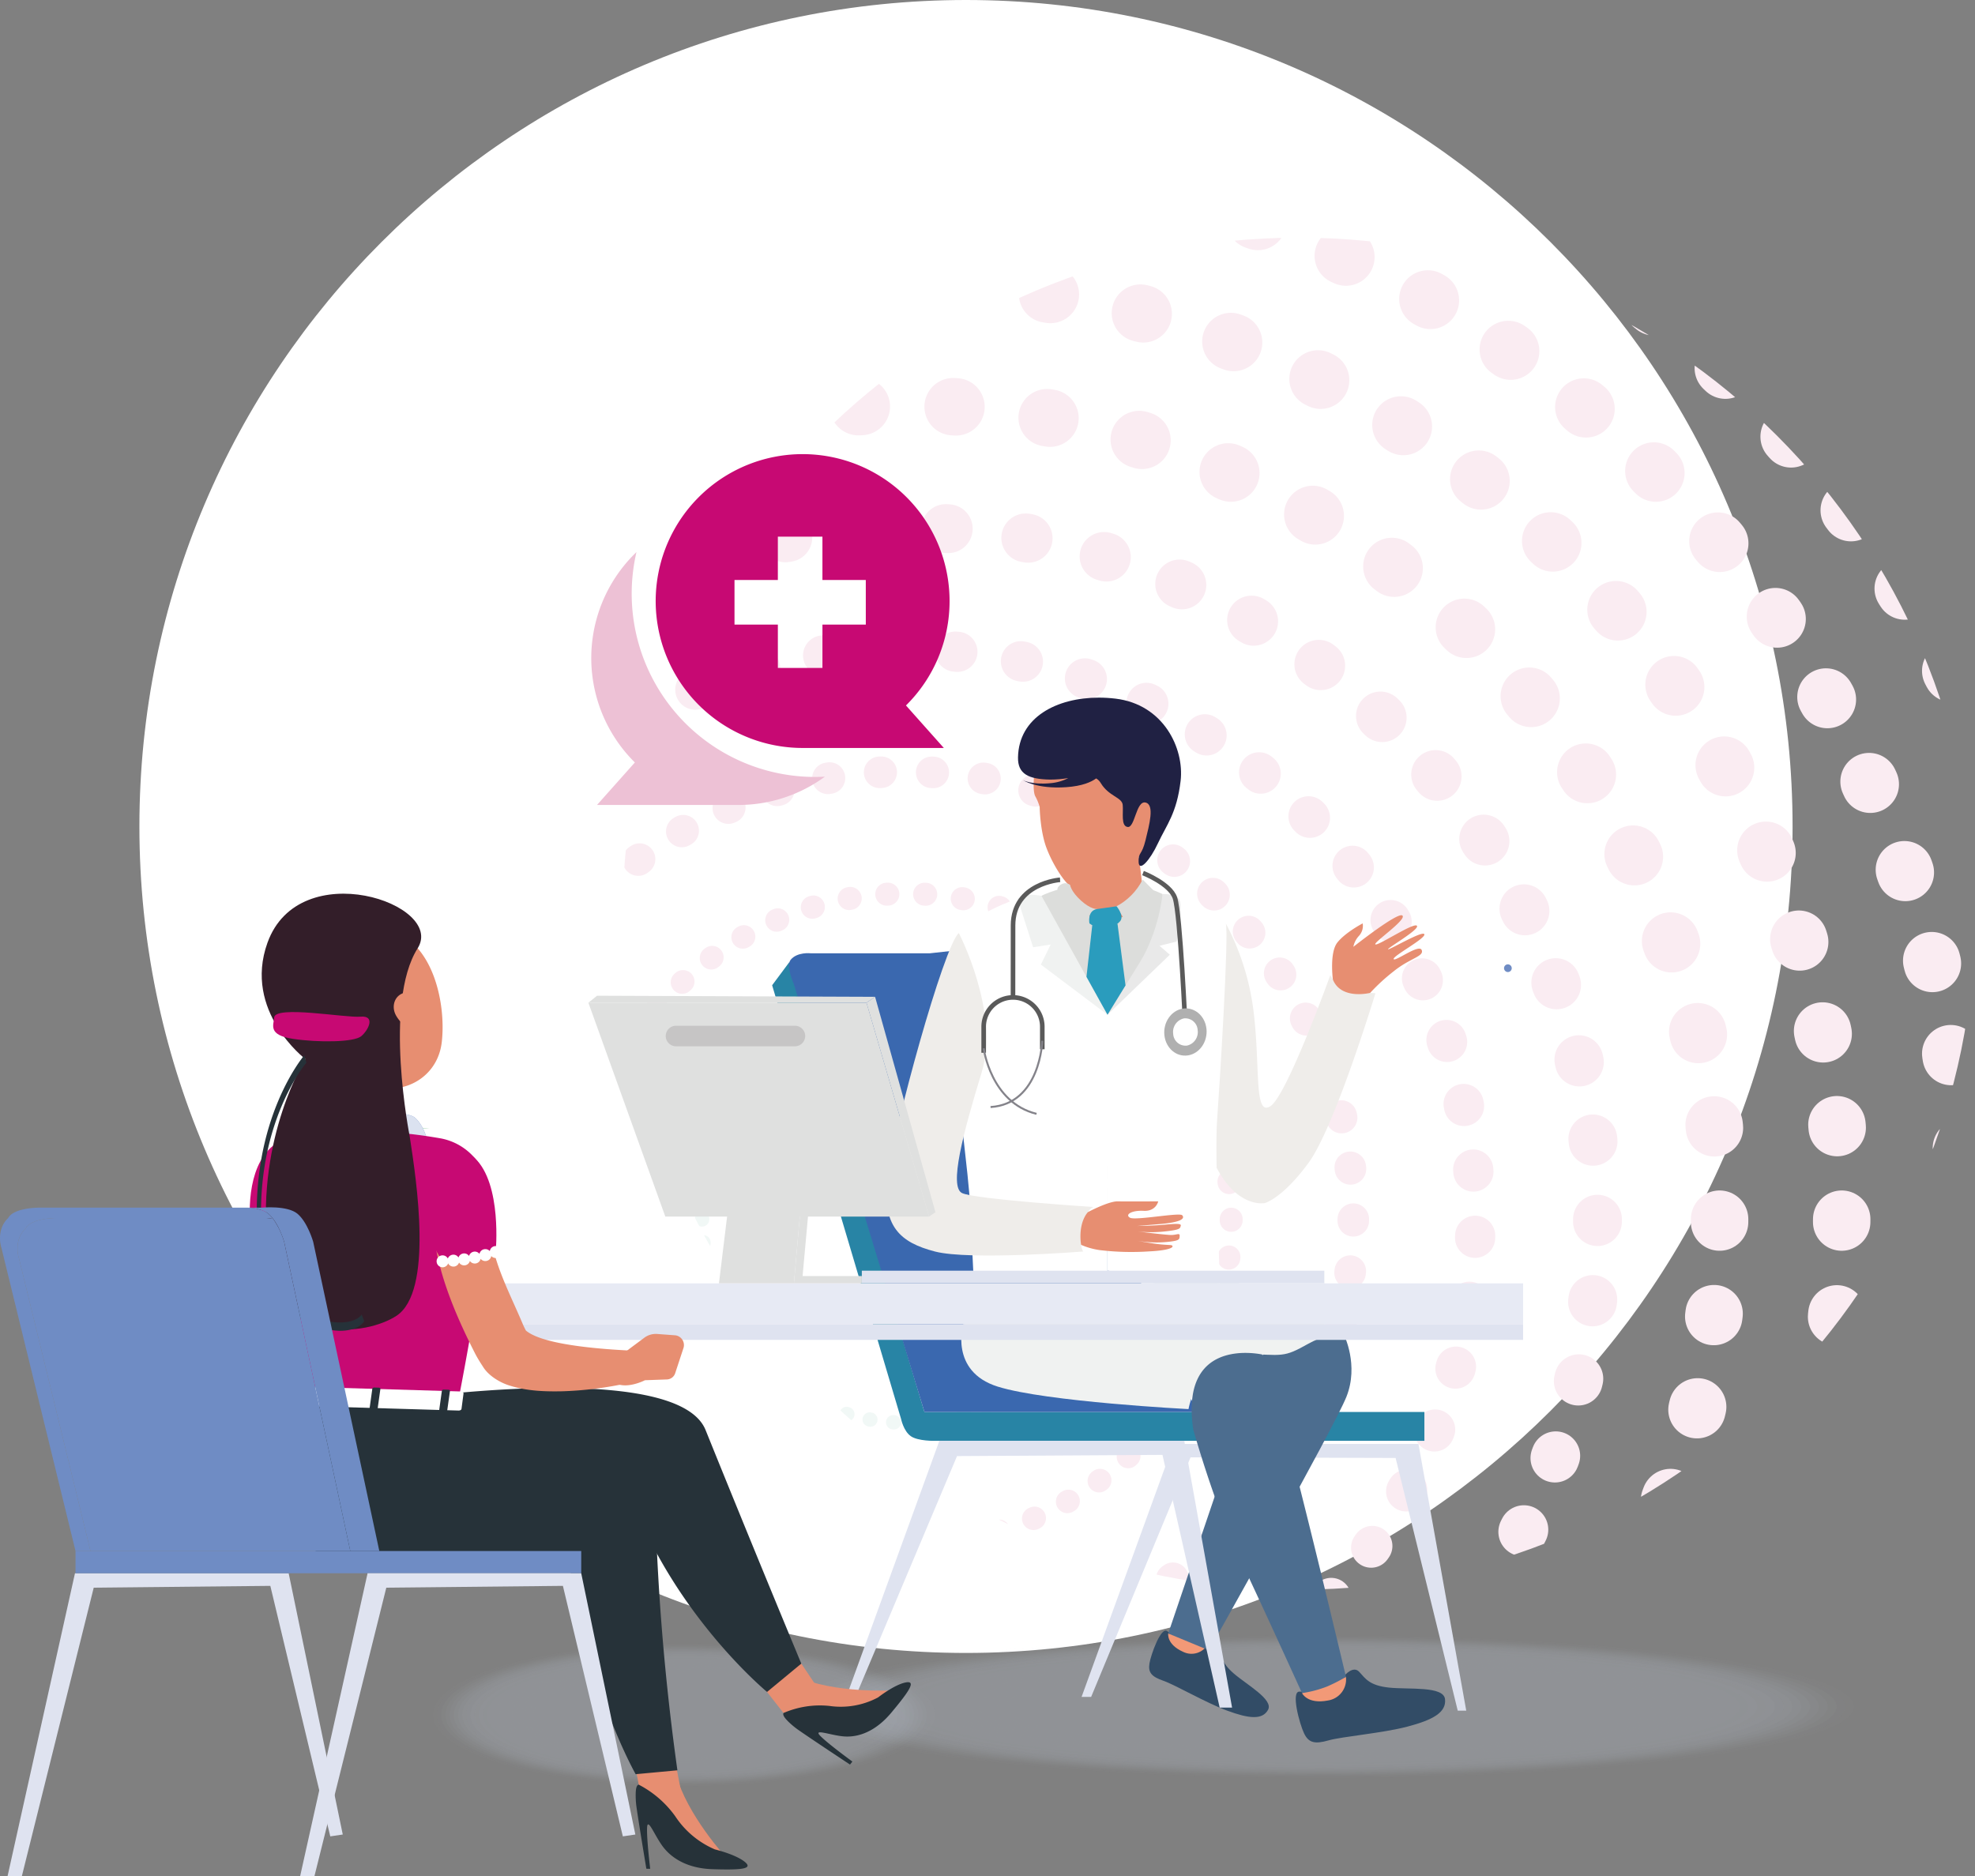 <svg xmlns="http://www.w3.org/2000/svg" xmlns:xlink="http://www.w3.org/1999/xlink" width="584.791" height="555.634" viewBox="0 0 584.791 555.634">
  <rect x="0" y="0" width="584.791" height="555.634" fill="#808080" stroke="none"/>
  <defs>
    <clipPath id="clip-path">
      <path id="Tracé_243385" data-name="Tracé 243385" d="M310.412,303.662c0,110.562,89.627,200.19,200.19,200.19s200.189-89.628,200.189-200.19S621.163,103.472,510.6,103.472s-200.19,89.629-200.19,200.19" fill="none"/>
    </clipPath>
    <clipPath id="clip-path-2">
      <rect id="Rectangle_1120" data-name="Rectangle 1120" width="151.119" height="42.968" transform="translate(252.972 519.441)" fill="none"/>
    </clipPath>
    <clipPath id="clip-path-4">
      <rect id="Rectangle_1095" data-name="Rectangle 1095" width="148.651" height="42.266" transform="translate(254.206 519.792)" fill="none"/>
    </clipPath>
    <clipPath id="clip-path-5">
      <rect id="Rectangle_1096" data-name="Rectangle 1096" width="146.181" height="41.564" transform="translate(255.441 520.143)" fill="none"/>
    </clipPath>
    <clipPath id="clip-path-6">
      <rect id="Rectangle_1097" data-name="Rectangle 1097" width="143.713" height="40.862" transform="translate(256.675 520.494)" fill="none"/>
    </clipPath>
    <clipPath id="clip-path-7">
      <rect id="Rectangle_1098" data-name="Rectangle 1098" width="141.245" height="40.16" transform="translate(257.909 520.845)" fill="none"/>
    </clipPath>
    <clipPath id="clip-path-8">
      <rect id="Rectangle_1099" data-name="Rectangle 1099" width="138.775" height="39.458" transform="translate(259.144 521.196)" fill="none"/>
    </clipPath>
    <clipPath id="clip-path-9">
      <rect id="Rectangle_1100" data-name="Rectangle 1100" width="136.307" height="38.757" transform="translate(260.378 521.546)" fill="none"/>
    </clipPath>
    <clipPath id="clip-path-10">
      <rect id="Rectangle_1101" data-name="Rectangle 1101" width="133.839" height="38.055" transform="translate(261.612 521.897)" fill="none"/>
    </clipPath>
    <clipPath id="clip-path-11">
      <rect id="Rectangle_1102" data-name="Rectangle 1102" width="131.369" height="37.353" transform="translate(262.847 522.248)" fill="none"/>
    </clipPath>
    <clipPath id="clip-path-12">
      <rect id="Rectangle_1103" data-name="Rectangle 1103" width="128.901" height="36.651" transform="translate(264.081 522.599)" fill="none"/>
    </clipPath>
    <clipPath id="clip-path-13">
      <rect id="Rectangle_1104" data-name="Rectangle 1104" width="126.432" height="35.949" transform="translate(265.315 522.95)" fill="none"/>
    </clipPath>
    <clipPath id="clip-path-14">
      <rect id="Rectangle_1105" data-name="Rectangle 1105" width="123.963" height="35.247" transform="translate(266.55 523.301)" fill="none"/>
    </clipPath>
    <clipPath id="clip-path-15">
      <rect id="Rectangle_1106" data-name="Rectangle 1106" width="121.495" height="34.545" transform="translate(267.784 523.652)" fill="none"/>
    </clipPath>
    <clipPath id="clip-path-16">
      <rect id="Rectangle_1107" data-name="Rectangle 1107" width="119.026" height="33.843" transform="translate(269.018 524.003)" fill="none"/>
    </clipPath>
    <clipPath id="clip-path-17">
      <rect id="Rectangle_1108" data-name="Rectangle 1108" width="116.557" height="33.141" transform="translate(270.253 524.354)" fill="none"/>
    </clipPath>
    <clipPath id="clip-path-18">
      <rect id="Rectangle_1109" data-name="Rectangle 1109" width="114.089" height="32.439" transform="translate(271.487 524.705)" fill="none"/>
    </clipPath>
    <clipPath id="clip-path-19">
      <rect id="Rectangle_1110" data-name="Rectangle 1110" width="111.619" height="31.737" transform="translate(272.722 525.056)" fill="none"/>
    </clipPath>
    <clipPath id="clip-path-20">
      <rect id="Rectangle_1111" data-name="Rectangle 1111" width="109.151" height="31.035" transform="translate(273.956 525.407)" fill="none"/>
    </clipPath>
    <clipPath id="clip-path-21">
      <rect id="Rectangle_1112" data-name="Rectangle 1112" width="106.683" height="30.333" transform="translate(275.19 525.758)" fill="none"/>
    </clipPath>
    <clipPath id="clip-path-22">
      <rect id="Rectangle_1113" data-name="Rectangle 1113" width="104.213" height="29.631" transform="translate(276.425 526.109)" fill="none"/>
    </clipPath>
    <clipPath id="clip-path-23">
      <rect id="Rectangle_1114" data-name="Rectangle 1114" width="101.745" height="28.929" transform="translate(277.659 526.46)" fill="none"/>
    </clipPath>
    <clipPath id="clip-path-24">
      <rect id="Rectangle_1115" data-name="Rectangle 1115" width="99.277" height="28.227" transform="translate(278.893 526.811)" fill="none"/>
    </clipPath>
    <clipPath id="clip-path-25">
      <rect id="Rectangle_1116" data-name="Rectangle 1116" width="96.807" height="27.525" transform="translate(280.128 527.162)" fill="none"/>
    </clipPath>
    <clipPath id="clip-path-26">
      <rect id="Rectangle_1117" data-name="Rectangle 1117" width="94.339" height="26.823" transform="translate(281.362 527.513)" fill="none"/>
    </clipPath>
    <clipPath id="clip-path-27">
      <rect id="Rectangle_1118" data-name="Rectangle 1118" width="91.87" height="26.121" transform="translate(282.596 527.864)" fill="none"/>
    </clipPath>
    <clipPath id="clip-path-28">
      <rect id="Rectangle_1119" data-name="Rectangle 1119" width="89.401" height="25.419" transform="translate(283.831 528.215)" fill="none"/>
    </clipPath>
    <clipPath id="clip-path-29">
      <rect id="Rectangle_1147" data-name="Rectangle 1147" width="318.914" height="42.968" transform="translate(358.672 517.018)" fill="none"/>
    </clipPath>
    <clipPath id="clip-path-31">
      <rect id="Rectangle_1122" data-name="Rectangle 1122" width="313.704" height="42.266" transform="translate(361.277 517.369)" fill="none"/>
    </clipPath>
    <clipPath id="clip-path-32">
      <rect id="Rectangle_1123" data-name="Rectangle 1123" width="308.495" height="41.564" transform="translate(363.882 517.72)" fill="none"/>
    </clipPath>
    <clipPath id="clip-path-33">
      <rect id="Rectangle_1124" data-name="Rectangle 1124" width="303.285" height="40.862" transform="translate(366.487 518.071)" fill="none"/>
    </clipPath>
    <clipPath id="clip-path-34">
      <rect id="Rectangle_1125" data-name="Rectangle 1125" width="298.075" height="40.16" transform="translate(369.092 518.422)" fill="none"/>
    </clipPath>
    <clipPath id="clip-path-35">
      <rect id="Rectangle_1126" data-name="Rectangle 1126" width="292.865" height="39.458" transform="translate(371.697 518.773)" fill="none"/>
    </clipPath>
    <clipPath id="clip-path-36">
      <rect id="Rectangle_1127" data-name="Rectangle 1127" width="287.655" height="38.756" transform="translate(374.302 519.124)" fill="none"/>
    </clipPath>
    <clipPath id="clip-path-37">
      <rect id="Rectangle_1128" data-name="Rectangle 1128" width="282.446" height="38.055" transform="translate(376.906 519.475)" fill="none"/>
    </clipPath>
    <clipPath id="clip-path-38">
      <rect id="Rectangle_1129" data-name="Rectangle 1129" width="277.236" height="37.353" transform="translate(379.511 519.826)" fill="none"/>
    </clipPath>
    <clipPath id="clip-path-39">
      <rect id="Rectangle_1130" data-name="Rectangle 1130" width="272.026" height="36.651" transform="translate(382.116 520.177)" fill="none"/>
    </clipPath>
    <clipPath id="clip-path-40">
      <rect id="Rectangle_1131" data-name="Rectangle 1131" width="266.816" height="35.949" transform="translate(384.721 520.528)" fill="none"/>
    </clipPath>
    <clipPath id="clip-path-41">
      <rect id="Rectangle_1132" data-name="Rectangle 1132" width="261.606" height="35.247" transform="translate(387.326 520.879)" fill="none"/>
    </clipPath>
    <clipPath id="clip-path-42">
      <rect id="Rectangle_1133" data-name="Rectangle 1133" width="256.396" height="34.545" transform="translate(389.931 521.23)" fill="none"/>
    </clipPath>
    <clipPath id="clip-path-43">
      <rect id="Rectangle_1134" data-name="Rectangle 1134" width="251.186" height="33.843" transform="translate(392.536 521.581)" fill="none"/>
    </clipPath>
    <clipPath id="clip-path-44">
      <rect id="Rectangle_1135" data-name="Rectangle 1135" width="245.976" height="33.141" transform="translate(395.141 521.932)" fill="none"/>
    </clipPath>
    <clipPath id="clip-path-45">
      <rect id="Rectangle_1136" data-name="Rectangle 1136" width="240.766" height="32.439" transform="translate(397.746 522.283)" fill="none"/>
    </clipPath>
    <clipPath id="clip-path-46">
      <rect id="Rectangle_1137" data-name="Rectangle 1137" width="235.556" height="31.737" transform="translate(400.351 522.634)" fill="none"/>
    </clipPath>
    <clipPath id="clip-path-47">
      <rect id="Rectangle_1138" data-name="Rectangle 1138" width="230.347" height="31.035" transform="translate(402.956 522.985)" fill="none"/>
    </clipPath>
    <clipPath id="clip-path-48">
      <rect id="Rectangle_1139" data-name="Rectangle 1139" width="225.137" height="30.333" transform="translate(405.561 523.336)" fill="none"/>
    </clipPath>
    <clipPath id="clip-path-49">
      <rect id="Rectangle_1140" data-name="Rectangle 1140" width="219.927" height="29.631" transform="translate(408.166 523.687)" fill="none"/>
    </clipPath>
    <clipPath id="clip-path-50">
      <rect id="Rectangle_1141" data-name="Rectangle 1141" width="214.717" height="28.929" transform="translate(410.771 524.038)" fill="none"/>
    </clipPath>
    <clipPath id="clip-path-51">
      <rect id="Rectangle_1142" data-name="Rectangle 1142" width="209.508" height="28.227" transform="translate(413.375 524.389)" fill="none"/>
    </clipPath>
    <clipPath id="clip-path-52">
      <rect id="Rectangle_1143" data-name="Rectangle 1143" width="204.298" height="27.525" transform="translate(415.98 524.74)" fill="none"/>
    </clipPath>
    <clipPath id="clip-path-53">
      <rect id="Rectangle_1144" data-name="Rectangle 1144" width="199.088" height="26.823" transform="translate(418.585 525.091)" fill="none"/>
    </clipPath>
    <clipPath id="clip-path-54">
      <rect id="Rectangle_1145" data-name="Rectangle 1145" width="193.878" height="26.121" transform="translate(421.19 525.442)" fill="none"/>
    </clipPath>
    <clipPath id="clip-path-55">
      <rect id="Rectangle_1146" data-name="Rectangle 1146" width="188.668" height="25.419" transform="translate(423.795 525.793)" fill="none"/>
    </clipPath>
    <clipPath id="clip-path-56">
      <path id="Tracé_243443" data-name="Tracé 243443" d="M354.629,324.868l38.184,128.467s.717,3.53,2.853,5.057,7.259,1.394,7.259,1.394H547.758v-8.558H399.713L359.77,317.951Z" fill="none"/>
    </clipPath>
    <linearGradient id="linear-gradient" x1="-1.836" y1="3.313" x2="-1.831" y2="3.313" gradientUnits="objectBoundingBox">
      <stop offset="0" stop-color="#193852"/>
      <stop offset="1" stop-color="#2884a5"/>
    </linearGradient>
    <clipPath id="clip-path-57">
      <path id="Tracé_243444" data-name="Tracé 243444" d="M401.362,315.4H366s-4-.451-5.923,1.968c-1.418,1.835.971,7.148.971,7.148l38.669,126.713h80.629L420.809,313.266Z" fill="none"/>
    </clipPath>
    <linearGradient id="linear-gradient-2" x1="-2.947" y1="3.443" x2="-2.939" y2="3.443" gradientUnits="objectBoundingBox">
      <stop offset="0" stop-color="#23708c"/>
      <stop offset="0.016" stop-color="#23708c"/>
      <stop offset="1" stop-color="#3a68af"/>
    </linearGradient>
    <clipPath id="clip-path-58">
      <path id="Tracé_243446" data-name="Tracé 243446" d="M476.312,522.262a5.547,5.547,0,0,0,7.378-2.34l-11.782-3.092s-.573,3.206,4.4,5.432" fill="none"/>
    </clipPath>
    <linearGradient id="linear-gradient-3" x1="-35.983" y1="18.922" x2="-35.906" y2="18.922" gradientUnits="objectBoundingBox">
      <stop offset="0" stop-color="#f8c395"/>
      <stop offset="1" stop-color="#f29977"/>
    </linearGradient>
    <clipPath id="clip-path-59">
      <path id="Tracé_243448" data-name="Tracé 243448" d="M411.174,425.244s-4.119,13.955,10.207,18.469,56.526,6.673,56.526,6.673,3.141-17.075,15.7-16.487,12.363,1.287,19.822-2.89S525.8,428.8,525.8,428.8l-40.828-19.4Z" fill="none"/>
    </clipPath>
    <linearGradient id="linear-gradient-4" x1="-6.661" y1="3.373" x2="-6.646" y2="3.373" gradientUnits="objectBoundingBox">
      <stop offset="0" stop-color="#bdbdbd"/>
      <stop offset="1" stop-color="#f0f2f1"/>
    </linearGradient>
    <clipPath id="clip-path-60">
      <path id="Tracé_243450" data-name="Tracé 243450" d="M453.927,333.6c-.042,4.829,0,75.8,0,75.8l33.292,3.734s-1.552-38.706-.862-48.009,3.617-55.988,2.584-58.572-13.538-6.429-13.538-6.429Z" fill="none"/>
    </clipPath>
    <linearGradient id="linear-gradient-5" x1="-11.555" y1="4.288" x2="-11.53" y2="4.288" gradientUnits="objectBoundingBox">
      <stop offset="0" stop-color="#dadada"/>
      <stop offset="1" stop-color="#fff"/>
    </linearGradient>
    <clipPath id="clip-path-61">
      <path id="Tracé_243451" data-name="Tracé 243451" d="M408.783,311.02c-3.845,6.953,3.174,64.783,3.675,69.8s.671,7.188.671,7.188l1.167,23.843,39.631-1.17v-80l-26.62-31.455s-14.68,4.845-18.524,11.8" fill="none"/>
    </clipPath>
    <linearGradient id="linear-gradient-6" x1="-8.266" y1="4.342" x2="-8.245" y2="4.342" xlink:href="#linear-gradient-5"/>
    <clipPath id="clip-path-62">
      <path id="Tracé_243452" data-name="Tracé 243452" d="M442.468,295.648s-8.1,2-8.938,3.47,2.209,10.618,9.463,19.03A90.935,90.935,0,0,1,453.927,333.6s10.723-12.512,13.985-22.814,2.313-12.932,2.313-12.932a39.97,39.97,0,0,0-27.757-2.208" fill="none"/>
    </clipPath>
    <linearGradient id="linear-gradient-7" x1="-11.244" y1="12.519" x2="-11.218" y2="12.519" gradientUnits="objectBoundingBox">
      <stop offset="0" stop-color="#bdbdbd"/>
      <stop offset="1" stop-color="#dcdddb"/>
    </linearGradient>
    <clipPath id="clip-path-63">
      <path id="Tracé_243455" data-name="Tracé 243455" d="M427.429,257.4c-.092,4.91,3.129,6.452,9.5,6.565a33.6,33.6,0,0,0,5.374-.446,13.811,13.811,0,0,1-5.371,1.518c-5.384.517-7.995-.885-7.995-.885s4,2.657,12.724,2.065c4.843-.326,7.5-1.565,8.906-2.6a3.827,3.827,0,0,1,1.361,1.368c2.376,3.96,6.252,4.186,6.5,6.448s-.622,6.347,1.5,6.567c1.037.108,1.655-1.764,2.337-3.636.714-1.961,1.5-3.921,2.914-3.609,2.76.61,1.13,6.564,0,11.2s-2.16,3.385-2.037,6.439,3.349-.482,5.732-5.593c2.539-5.437,5.572-8.842,6.7-18.458s-5.054-22.659-19.307-24.355a41.542,41.542,0,0,0-4.9-.293c-12.465,0-23.718,5.795-23.94,17.708" fill="none"/>
    </clipPath>
    <linearGradient id="linear-gradient-8" x1="-8.657" y1="10.6" x2="-8.636" y2="10.6" gradientUnits="objectBoundingBox">
      <stop offset="0" stop-color="#171f36"/>
      <stop offset="1" stop-color="#202143"/>
    </linearGradient>
    <clipPath id="clip-path-64">
      <path id="Tracé_243456" data-name="Tracé 243456" d="M456.269,301.656a16.177,16.177,0,0,1,3.18,4.97,13.635,13.635,0,0,0,1.005,2.78s4.7-4.055,5.8-8.39,1.16-4.369,1.16-4.369l-3.075-3.084a18.343,18.343,0,0,1-8.066,8.093" fill="none"/>
    </clipPath>
    <linearGradient id="linear-gradient-9" x1="-40.954" y1="31.227" x2="-40.864" y2="31.227" xlink:href="#linear-gradient-7"/>
    <clipPath id="clip-path-65">
      <path id="Tracé_243457" data-name="Tracé 243457" d="M439.158,296.048s-.563,2.606,1.459,7.551a20.743,20.743,0,0,0,4.9,7.421,39.726,39.726,0,0,1,1.964-5.145,10.764,10.764,0,0,1,3.411-3.584s-1.79.233-4.8-2.485-3.256-4.675-3.256-4.675a2.656,2.656,0,0,0-1.462-.488,2.892,2.892,0,0,0-2.218,1.4" fill="none"/>
    </clipPath>
    <linearGradient id="linear-gradient-10" x1="-35.661" y1="30.142" x2="-35.58" y2="30.142" xlink:href="#linear-gradient-7"/>
    <clipPath id="clip-path-66">
      <path id="Tracé_243458" data-name="Tracé 243458" d="M428.783,298.406l-1.476.815,4.592,14.4,5.207-.817-2.906,5.942L453.927,333.6l-19.541-35.2a21.2,21.2,0,0,0-3.494-.362,4.721,4.721,0,0,0-2.109.362" fill="none"/>
    </clipPath>
    <linearGradient id="linear-gradient-11" x1="-16.052" y1="13.787" x2="-16.015" y2="13.787" xlink:href="#linear-gradient-4"/>
    <clipPath id="clip-path-67">
      <path id="Tracé_243459" data-name="Tracé 243459" d="M470.225,297.856s-1.008,11.032-6.824,20.386-9.474,15.36-9.474,15.36l18.452-17.778-3.036-2.638,5.057-1.265s2.148-11,.633-12.641c-1.2-1.3-3.5-1.434-4.417-1.434-.245,0-.391.01-.391.01" fill="none"/>
    </clipPath>
    <linearGradient id="linear-gradient-12" x1="-11.193" y1="16.363" x2="-11.168" y2="16.363" gradientUnits="objectBoundingBox">
      <stop offset="0" stop-color="#bdbdbd"/>
      <stop offset="1" stop-color="#e9e9e9"/>
    </linearGradient>
    <clipPath id="clip-path-68">
      <path id="Tracé_243460" data-name="Tracé 243460" d="M449.413,307.105,447.7,322.38l6.228,11.222,5.335-8.681-2.371-18.241Z" fill="none"/>
    </clipPath>
    <linearGradient id="linear-gradient-13" x1="-15.917" y1="35.692" x2="-15.881" y2="35.692" gradientUnits="objectBoundingBox">
      <stop offset="0" stop-color="#193852"/>
      <stop offset="1" stop-color="#2a9cbd"/>
    </linearGradient>
    <clipPath id="clip-path-69">
      <path id="Tracé_243461" data-name="Tracé 243461" d="M450.894,302.291c-3.064.431-2.316,4.262-2.316,4.262a7.09,7.09,0,0,0,3.6,1.434,6.33,6.33,0,0,0,5.512-2.109c1.266-1.6-1.071-4.394-1.071-4.394Z" fill="none"/>
    </clipPath>
    <linearGradient id="linear-gradient-14" x1="-59.517" y1="42.064" x2="-59.384" y2="42.064" xlink:href="#linear-gradient-13"/>
    <clipPath id="clip-path-70">
      <path id="Tracé_243465" data-name="Tracé 243465" d="M300.22,330.033,323,393.381h78.1l-18.527-63.348Z" fill="none"/>
    </clipPath>
    <linearGradient id="linear-gradient-15" x1="-2.467" y1="4.279" x2="-2.459" y2="4.279" gradientUnits="objectBoundingBox">
      <stop offset="0" stop-color="#cccbcb"/>
      <stop offset="1" stop-color="#dfe0df"/>
    </linearGradient>
    <clipPath id="clip-path-71">
      <path id="Tracé_243466" data-name="Tracé 243466" d="M382.565,330.033l18.527,63.348,1.89-1.309-17.873-63.779Z" fill="none"/>
    </clipPath>
    <linearGradient id="linear-gradient-16" x1="-17.405" y1="7.021" x2="-17.359" y2="7.021" gradientUnits="objectBoundingBox">
      <stop offset="0" stop-color="#bdbdbd"/>
      <stop offset="1" stop-color="#dfe0df"/>
    </linearGradient>
    <clipPath id="clip-path-72">
      <path id="Tracé_243467" data-name="Tracé 243467" d="M300.22,330.033h82.345l2.544-1.74L302.8,327.97Z" fill="none"/>
    </clipPath>
    <linearGradient id="linear-gradient-17" x1="-3.536" y1="128.971" x2="-3.524" y2="128.971" xlink:href="#linear-gradient-16"/>
    <clipPath id="clip-path-73">
      <path id="Tracé_243468" data-name="Tracé 243468" d="M343.5,375.272l-4.621,37.859h22.2l3.338-37.859Z" fill="none"/>
    </clipPath>
    <linearGradient id="linear-gradient-18" x1="-7.231" y1="10.197" x2="-7.209" y2="10.197" xlink:href="#linear-gradient-16"/>
    <clipPath id="clip-path-74">
      <path id="Tracé_243469" data-name="Tracé 243469" d="M361.077,413.131h20.109V410.99H363.641l3.105-34.082-2.331-1.636Z" fill="none"/>
    </clipPath>
    <linearGradient id="linear-gradient-19" x1="-17.181" y1="10.784" x2="-17.133" y2="10.784" xlink:href="#linear-gradient-16"/>
    <clipPath id="clip-path-75">
      <path id="Tracé_243473" data-name="Tracé 243473" d="M511.52,534.492s1.559,3.364,7.657,2.191a6.322,6.322,0,0,0,5.358-7Z" fill="none"/>
    </clipPath>
    <linearGradient id="linear-gradient-20" x1="-36.254" y1="29.472" x2="-36.184" y2="29.472" xlink:href="#linear-gradient-3"/>
    <clipPath id="clip-path-76">
      <rect id="Rectangle_1181" data-name="Rectangle 1181" width="269.678" height="290.979" fill="none"/>
    </clipPath>
    <clipPath id="clip-path-78">
      <rect id="Rectangle_1178" data-name="Rectangle 1178" width="32.76" height="11.026" transform="translate(94.347 64.881)" fill="none"/>
    </clipPath>
  </defs>
  <g id="illustration_entretien" data-name="illustration entretien" transform="translate(-126 -33.1)">
    <g id="Groupe_3095" data-name="Groupe 3095">
      <g id="Groupe_2874" data-name="Groupe 2874">
        <g id="Groupe_3097" data-name="Groupe 3097">
          <path id="Tracé_243384" data-name="Tracé 243384" d="M656.776,277.85c0,135.172-109.578,244.75-244.75,244.75s-244.75-109.578-244.75-244.75S276.854,33.1,412.026,33.1s244.75,109.578,244.75,244.75" fill="#fff"/>
        </g>
      </g>
      <g id="Groupe_2876" data-name="Groupe 2876">
        <g id="Groupe_2875" data-name="Groupe 2875" clip-path="url(#clip-path)">
          <circle id="Ellipse_4446" data-name="Ellipse 4446" cx="385.64" cy="385.64" r="385.64" transform="translate(8.503 8.503)" fill="none" stroke="#faecf2" stroke-linecap="round" stroke-miterlimit="10" stroke-width="17.006" stroke-dasharray="0.854 27.322"/>
          <circle id="Ellipse_4447" data-name="Ellipse 4447" cx="349.486" cy="349.486" r="349.486" transform="translate(44.657 44.657)" fill="none" stroke="#faecf2" stroke-linecap="round" stroke-miterlimit="10" stroke-width="17.006" stroke-dasharray="0.853 27.3"/>
          <circle id="Ellipse_4448" data-name="Ellipse 4448" cx="313.333" cy="313.333" r="313.333" transform="translate(-48.977 394.144) rotate(-45)" fill="none" stroke="#faecf2" stroke-linecap="round" stroke-miterlimit="10" stroke-width="17.006" stroke-dasharray="0.852 27.273"/>
          <circle id="Ellipse_4449" data-name="Ellipse 4449" cx="277.179" cy="277.179" r="277.179" transform="translate(116.964 116.964)" fill="none" stroke="#faecf2" stroke-linecap="round" stroke-miterlimit="10" stroke-width="17.006" stroke-dasharray="0.851 27.24"/>
          <circle id="Ellipse_4450" data-name="Ellipse 4450" cx="241.025" cy="241.025" r="241.025" transform="translate(153.118 153.118)" fill="none" stroke="#faecf2" stroke-linecap="round" stroke-miterlimit="10" stroke-width="17.006" stroke-dasharray="0.85 27.196"/>
          <circle id="Ellipse_4451" data-name="Ellipse 4451" cx="204.871" cy="204.871" r="204.871" transform="translate(189.271 189.272)" fill="none" stroke="#faecf2" stroke-linecap="round" stroke-miterlimit="10" stroke-width="14.455" stroke-dasharray="0.722 23.116"/>
          <circle id="Ellipse_4452" data-name="Ellipse 4452" cx="168.718" cy="168.718" r="168.718" transform="translate(155.54 394.144) rotate(-45)" fill="none" stroke="#faecf2" stroke-linecap="round" stroke-miterlimit="10" stroke-width="11.904" stroke-dasharray="0.595 19.037"/>
          <circle id="Ellipse_4453" data-name="Ellipse 4453" cx="132.564" cy="132.564" r="132.564" transform="translate(261.579 261.579)" fill="none" stroke="#faecf2" stroke-linecap="round" stroke-miterlimit="10" stroke-width="9.353" stroke-dasharray="0.467 14.958"/>
          <circle id="Ellipse_4454" data-name="Ellipse 4454" cx="96.41" cy="96.41" r="96.41" transform="translate(297.733 297.733)" fill="none" stroke="#faecf2" stroke-linecap="round" stroke-miterlimit="10" stroke-width="6.802" stroke-dasharray="0.34 10.878"/>
          <circle id="Ellipse_4455" data-name="Ellipse 4455" cx="60.256" cy="60.256" r="60.256" transform="translate(333.887 333.887)" fill="none" stroke="#f1f8f6" stroke-linecap="round" stroke-miterlimit="10" stroke-width="4.251" stroke-dasharray="0.212 6.797"/>
        </g>
      </g>
      <g id="Groupe_3040" data-name="Groupe 3040">
        <g id="Groupe_3098" data-name="Groupe 3098">
          <g id="Groupe_2957" data-name="Groupe 2957" opacity="0.25">
            <g id="Groupe_2956" data-name="Groupe 2956">
              <g id="Groupe_2955" data-name="Groupe 2955" clip-path="url(#clip-path-2)">
                <g id="Groupe_2879" data-name="Groupe 2879" opacity="0">
                  <g id="Groupe_2878" data-name="Groupe 2878">
                    <g id="Groupe_2877" data-name="Groupe 2877" clip-path="url(#clip-path-2)">
                      <path id="Tracé_243386" data-name="Tracé 243386" d="M404.091,540.925c0,11.865-33.829,21.484-75.56,21.484s-75.559-9.619-75.559-21.484,33.829-21.484,75.559-21.484,75.56,9.619,75.56,21.484" fill="#c0c9d8"/>
                    </g>
                  </g>
                </g>
                <g id="Groupe_2882" data-name="Groupe 2882" opacity="0.038">
                  <g id="Groupe_2881" data-name="Groupe 2881">
                    <g id="Groupe_2880" data-name="Groupe 2880" clip-path="url(#clip-path-4)">
                      <path id="Tracé_243387" data-name="Tracé 243387" d="M402.857,540.925c0,11.671-33.277,21.133-74.325,21.133s-74.326-9.462-74.326-21.133,33.277-21.133,74.326-21.133,74.325,9.462,74.325,21.133" fill="#c0c9d8"/>
                    </g>
                  </g>
                </g>
                <g id="Groupe_2885" data-name="Groupe 2885" opacity="0.077">
                  <g id="Groupe_2884" data-name="Groupe 2884">
                    <g id="Groupe_2883" data-name="Groupe 2883" clip-path="url(#clip-path-5)">
                      <path id="Tracé_243388" data-name="Tracé 243388" d="M401.622,540.925c0,11.478-32.724,20.782-73.091,20.782s-73.091-9.3-73.091-20.782,32.724-20.782,73.091-20.782,73.091,9.3,73.091,20.782" fill="#c0c9d8"/>
                    </g>
                  </g>
                </g>
                <g id="Groupe_2888" data-name="Groupe 2888" opacity="0.115">
                  <g id="Groupe_2887" data-name="Groupe 2887">
                    <g id="Groupe_2886" data-name="Groupe 2886" clip-path="url(#clip-path-6)">
                      <path id="Tracé_243389" data-name="Tracé 243389" d="M400.388,540.925c0,11.284-32.171,20.431-71.857,20.431s-71.856-9.147-71.856-20.431,32.171-20.431,71.856-20.431,71.857,9.147,71.857,20.431" fill="#c0c9d8"/>
                    </g>
                  </g>
                </g>
                <g id="Groupe_2891" data-name="Groupe 2891" opacity="0.154">
                  <g id="Groupe_2890" data-name="Groupe 2890">
                    <g id="Groupe_2889" data-name="Groupe 2889" clip-path="url(#clip-path-7)">
                      <path id="Tracé_243390" data-name="Tracé 243390" d="M399.154,540.925c0,11.09-31.619,20.08-70.622,20.08s-70.622-8.99-70.622-20.08,31.618-20.08,70.622-20.08,70.622,8.99,70.622,20.08" fill="#c0c9d8"/>
                    </g>
                  </g>
                </g>
                <g id="Groupe_2894" data-name="Groupe 2894" opacity="0.192">
                  <g id="Groupe_2893" data-name="Groupe 2893">
                    <g id="Groupe_2892" data-name="Groupe 2892" clip-path="url(#clip-path-8)">
                      <path id="Tracé_243391" data-name="Tracé 243391" d="M397.919,540.925c0,10.9-31.066,19.729-69.388,19.729s-69.388-8.833-69.388-19.729S290.209,521.2,328.531,521.2s69.388,8.833,69.388,19.729" fill="#c0c9d8"/>
                    </g>
                  </g>
                </g>
                <g id="Groupe_2897" data-name="Groupe 2897" opacity="0.231">
                  <g id="Groupe_2896" data-name="Groupe 2896">
                    <g id="Groupe_2895" data-name="Groupe 2895" clip-path="url(#clip-path-9)">
                      <path id="Tracé_243392" data-name="Tracé 243392" d="M396.685,540.925c0,10.7-30.513,19.378-68.153,19.378s-68.154-8.676-68.154-19.378,30.513-19.378,68.154-19.378,68.153,8.676,68.153,19.378" fill="#c0c9d8"/>
                    </g>
                  </g>
                </g>
                <g id="Groupe_2900" data-name="Groupe 2900" opacity="0.269">
                  <g id="Groupe_2899" data-name="Groupe 2899">
                    <g id="Groupe_2898" data-name="Groupe 2898" clip-path="url(#clip-path-10)">
                      <path id="Tracé_243393" data-name="Tracé 243393" d="M395.451,540.925c0,10.508-29.961,19.027-66.919,19.027s-66.919-8.519-66.919-19.027,29.96-19.027,66.919-19.027,66.919,8.519,66.919,19.027" fill="#c0c9d8"/>
                    </g>
                  </g>
                </g>
                <g id="Groupe_2903" data-name="Groupe 2903" opacity="0.308">
                  <g id="Groupe_2902" data-name="Groupe 2902">
                    <g id="Groupe_2901" data-name="Groupe 2901" clip-path="url(#clip-path-11)">
                      <path id="Tracé_243394" data-name="Tracé 243394" d="M394.216,540.925c0,10.315-29.408,18.676-65.685,18.676s-65.685-8.361-65.685-18.676,29.409-18.676,65.685-18.676,65.685,8.361,65.685,18.676" fill="#c0c9d8"/>
                    </g>
                  </g>
                </g>
                <g id="Groupe_2906" data-name="Groupe 2906" opacity="0.346">
                  <g id="Groupe_2905" data-name="Groupe 2905">
                    <g id="Groupe_2904" data-name="Groupe 2904" clip-path="url(#clip-path-12)">
                      <path id="Tracé_243395" data-name="Tracé 243395" d="M392.982,540.925c0,10.121-28.855,18.325-64.45,18.325s-64.451-8.2-64.451-18.325S292.937,522.6,328.532,522.6s64.45,8.2,64.45,18.325" fill="#c0c9d8"/>
                    </g>
                  </g>
                </g>
                <g id="Groupe_2909" data-name="Groupe 2909" opacity="0.385">
                  <g id="Groupe_2908" data-name="Groupe 2908">
                    <g id="Groupe_2907" data-name="Groupe 2907" clip-path="url(#clip-path-13)">
                      <path id="Tracé_243396" data-name="Tracé 243396" d="M391.747,540.925c0,9.927-28.3,17.974-63.216,17.974s-63.216-8.047-63.216-17.974,28.3-17.974,63.216-17.974,63.216,8.047,63.216,17.974" fill="#c0c9d8"/>
                    </g>
                  </g>
                </g>
                <g id="Groupe_2912" data-name="Groupe 2912" opacity="0.423">
                  <g id="Groupe_2911" data-name="Groupe 2911">
                    <g id="Groupe_2910" data-name="Groupe 2910" clip-path="url(#clip-path-14)">
                      <path id="Tracé_243397" data-name="Tracé 243397" d="M390.513,540.925c0,9.733-27.75,17.623-61.982,17.623s-61.981-7.89-61.981-17.623S294.3,523.3,328.531,523.3s61.982,7.89,61.982,17.623" fill="#c0c9d8"/>
                    </g>
                  </g>
                </g>
                <g id="Groupe_2915" data-name="Groupe 2915" opacity="0.462">
                  <g id="Groupe_2914" data-name="Groupe 2914">
                    <g id="Groupe_2913" data-name="Groupe 2913" clip-path="url(#clip-path-15)">
                      <path id="Tracé_243398" data-name="Tracé 243398" d="M389.279,540.925c0,9.539-27.2,17.272-60.747,17.272s-60.748-7.733-60.748-17.272,27.2-17.272,60.748-17.272,60.747,7.733,60.747,17.272" fill="#c0c9d8"/>
                    </g>
                  </g>
                </g>
                <g id="Groupe_2918" data-name="Groupe 2918" opacity="0.5">
                  <g id="Groupe_2917" data-name="Groupe 2917">
                    <g id="Groupe_2916" data-name="Groupe 2916" clip-path="url(#clip-path-16)">
                      <path id="Tracé_243399" data-name="Tracé 243399" d="M388.044,540.925c0,9.345-26.645,16.921-59.513,16.921s-59.513-7.576-59.513-16.921S295.663,524,328.531,524s59.513,7.576,59.513,16.921" fill="#c0c9d8"/>
                    </g>
                  </g>
                </g>
                <g id="Groupe_2921" data-name="Groupe 2921" opacity="0.538">
                  <g id="Groupe_2920" data-name="Groupe 2920">
                    <g id="Groupe_2919" data-name="Groupe 2919" clip-path="url(#clip-path-17)">
                      <path id="Tracé_243400" data-name="Tracé 243400" d="M386.81,540.925c0,9.152-26.092,16.57-58.279,16.57s-58.278-7.418-58.278-16.57,26.092-16.57,58.278-16.57,58.279,7.418,58.279,16.57" fill="#c0c9d8"/>
                    </g>
                  </g>
                </g>
                <g id="Groupe_2924" data-name="Groupe 2924" opacity="0.577">
                  <g id="Groupe_2923" data-name="Groupe 2923">
                    <g id="Groupe_2922" data-name="Groupe 2922" clip-path="url(#clip-path-18)">
                      <path id="Tracé_243401" data-name="Tracé 243401" d="M385.576,540.925c0,8.958-25.54,16.219-57.044,16.219s-57.045-7.261-57.045-16.219,25.54-16.219,57.045-16.219,57.044,7.261,57.044,16.219" fill="#c0c9d8"/>
                    </g>
                  </g>
                </g>
                <g id="Groupe_2927" data-name="Groupe 2927" opacity="0.615">
                  <g id="Groupe_2926" data-name="Groupe 2926">
                    <g id="Groupe_2925" data-name="Groupe 2925" clip-path="url(#clip-path-19)">
                      <path id="Tracé_243402" data-name="Tracé 243402" d="M384.341,540.925c0,8.764-24.987,15.868-55.81,15.868s-55.81-7.1-55.81-15.868,24.987-15.868,55.81-15.868,55.81,7.1,55.81,15.868" fill="#c0c9d8"/>
                    </g>
                  </g>
                </g>
                <g id="Groupe_2930" data-name="Groupe 2930" opacity="0.654">
                  <g id="Groupe_2929" data-name="Groupe 2929">
                    <g id="Groupe_2928" data-name="Groupe 2928" clip-path="url(#clip-path-20)">
                      <path id="Tracé_243403" data-name="Tracé 243403" d="M383.107,540.925c0,8.57-24.434,15.518-54.576,15.518s-54.575-6.948-54.575-15.518,24.434-15.518,54.575-15.518,54.576,6.948,54.576,15.518" fill="#c0c9d8"/>
                    </g>
                  </g>
                </g>
                <g id="Groupe_2933" data-name="Groupe 2933" opacity="0.692">
                  <g id="Groupe_2932" data-name="Groupe 2932">
                    <g id="Groupe_2931" data-name="Groupe 2931" clip-path="url(#clip-path-21)">
                      <path id="Tracé_243404" data-name="Tracé 243404" d="M381.873,540.925c0,8.376-23.882,15.167-53.341,15.167s-53.341-6.791-53.341-15.167,23.881-15.167,53.341-15.167,53.341,6.791,53.341,15.167" fill="#c0c9d8"/>
                    </g>
                  </g>
                </g>
                <g id="Groupe_2936" data-name="Groupe 2936" opacity="0.731">
                  <g id="Groupe_2935" data-name="Groupe 2935">
                    <g id="Groupe_2934" data-name="Groupe 2934" clip-path="url(#clip-path-22)">
                      <path id="Tracé_243405" data-name="Tracé 243405" d="M380.638,540.925c0,8.182-23.329,14.816-52.107,14.816s-52.107-6.634-52.107-14.816,23.329-14.816,52.107-14.816,52.107,6.634,52.107,14.816" fill="#c0c9d8"/>
                    </g>
                  </g>
                </g>
                <g id="Groupe_2939" data-name="Groupe 2939" opacity="0.769">
                  <g id="Groupe_2938" data-name="Groupe 2938">
                    <g id="Groupe_2937" data-name="Groupe 2937" clip-path="url(#clip-path-23)">
                      <path id="Tracé_243406" data-name="Tracé 243406" d="M379.4,540.925c0,7.989-22.776,14.465-50.872,14.465s-50.873-6.476-50.873-14.465,22.776-14.465,50.873-14.465,50.872,6.476,50.872,14.465" fill="#c0c9d8"/>
                    </g>
                  </g>
                </g>
                <g id="Groupe_2942" data-name="Groupe 2942" opacity="0.808">
                  <g id="Groupe_2941" data-name="Groupe 2941">
                    <g id="Groupe_2940" data-name="Groupe 2940" clip-path="url(#clip-path-24)">
                      <path id="Tracé_243407" data-name="Tracé 243407" d="M378.17,540.925c0,7.795-22.224,14.114-49.638,14.114s-49.638-6.319-49.638-14.114,22.224-14.114,49.638-14.114,49.638,6.319,49.638,14.114" fill="#c0c9d8"/>
                    </g>
                  </g>
                </g>
                <g id="Groupe_2945" data-name="Groupe 2945" opacity="0.846">
                  <g id="Groupe_2944" data-name="Groupe 2944">
                    <g id="Groupe_2943" data-name="Groupe 2943" clip-path="url(#clip-path-25)">
                      <path id="Tracé_243408" data-name="Tracé 243408" d="M376.935,540.925c0,7.6-21.671,13.763-48.4,13.763s-48.4-6.162-48.4-13.763,21.671-13.763,48.4-13.763,48.4,6.162,48.4,13.763" fill="#c0c9d8"/>
                    </g>
                  </g>
                </g>
                <g id="Groupe_2948" data-name="Groupe 2948" opacity="0.885">
                  <g id="Groupe_2947" data-name="Groupe 2947">
                    <g id="Groupe_2946" data-name="Groupe 2946" clip-path="url(#clip-path-26)">
                      <path id="Tracé_243409" data-name="Tracé 243409" d="M375.7,540.925c0,7.407-21.118,13.412-47.169,13.412s-47.17-6.005-47.17-13.412,21.119-13.412,47.17-13.412,47.169,6.005,47.169,13.412" fill="#c0c9d8"/>
                    </g>
                  </g>
                </g>
                <g id="Groupe_2951" data-name="Groupe 2951" opacity="0.923">
                  <g id="Groupe_2950" data-name="Groupe 2950">
                    <g id="Groupe_2949" data-name="Groupe 2949" clip-path="url(#clip-path-27)">
                      <path id="Tracé_243410" data-name="Tracé 243410" d="M374.466,540.925c0,7.213-20.566,13.061-45.935,13.061S282.6,548.138,282.6,540.925s20.566-13.061,45.935-13.061,45.935,5.848,45.935,13.061" fill="#c0c9d8"/>
                    </g>
                  </g>
                </g>
                <g id="Groupe_2954" data-name="Groupe 2954" opacity="0.962">
                  <g id="Groupe_2953" data-name="Groupe 2953">
                    <g id="Groupe_2952" data-name="Groupe 2952" clip-path="url(#clip-path-28)">
                      <path id="Tracé_243411" data-name="Tracé 243411" d="M373.232,540.925c0,7.019-20.013,12.71-44.7,12.71s-44.7-5.691-44.7-12.71,20.013-12.71,44.7-12.71,44.7,5.691,44.7,12.71" fill="#c0c9d8"/>
                    </g>
                  </g>
                </g>
                <path id="Tracé_243412" data-name="Tracé 243412" d="M372,540.925c0,6.826-19.46,12.359-43.466,12.359s-43.467-5.533-43.467-12.359,19.461-12.359,43.467-12.359S372,534.1,372,540.925" fill="#c0c9d8"/>
              </g>
            </g>
          </g>
          <g id="Groupe_3038" data-name="Groupe 3038" opacity="0.25">
            <g id="Groupe_3037" data-name="Groupe 3037">
              <g id="Groupe_3036" data-name="Groupe 3036" clip-path="url(#clip-path-29)">
                <g id="Groupe_2960" data-name="Groupe 2960" opacity="0">
                  <g id="Groupe_2959" data-name="Groupe 2959">
                    <g id="Groupe_2958" data-name="Groupe 2958" clip-path="url(#clip-path-29)">
                      <path id="Tracé_243413" data-name="Tracé 243413" d="M677.586,538.5c0,11.865-71.391,21.484-159.457,21.484S358.672,550.367,358.672,538.5s71.391-21.484,159.457-21.484,159.457,9.619,159.457,21.484" fill="#c0c9d8"/>
                    </g>
                  </g>
                </g>
                <g id="Groupe_2963" data-name="Groupe 2963" opacity="0.038">
                  <g id="Groupe_2962" data-name="Groupe 2962">
                    <g id="Groupe_2961" data-name="Groupe 2961" clip-path="url(#clip-path-31)">
                      <path id="Tracé_243414" data-name="Tracé 243414" d="M674.981,538.5c0,11.671-70.225,21.133-156.852,21.133S361.276,550.173,361.276,538.5s70.226-21.133,156.853-21.133,156.852,9.462,156.852,21.133" fill="#c0c9d8"/>
                    </g>
                  </g>
                </g>
                <g id="Groupe_2966" data-name="Groupe 2966" opacity="0.077">
                  <g id="Groupe_2965" data-name="Groupe 2965">
                    <g id="Groupe_2964" data-name="Groupe 2964" clip-path="url(#clip-path-32)">
                      <path id="Tracé_243415" data-name="Tracé 243415" d="M672.377,538.5c0,11.478-69.059,20.782-154.247,20.782s-154.248-9.3-154.248-20.782S432.941,517.72,518.13,517.72s154.247,9.3,154.247,20.782" fill="#c0c9d8"/>
                    </g>
                  </g>
                </g>
                <g id="Groupe_2969" data-name="Groupe 2969" opacity="0.115">
                  <g id="Groupe_2968" data-name="Groupe 2968">
                    <g id="Groupe_2967" data-name="Groupe 2967" clip-path="url(#clip-path-33)">
                      <path id="Tracé_243416" data-name="Tracé 243416" d="M669.771,538.5c0,11.284-67.893,20.431-151.641,20.431S366.486,549.786,366.486,538.5s67.893-20.431,151.644-20.431,151.641,9.147,151.641,20.431" fill="#c0c9d8"/>
                    </g>
                  </g>
                </g>
                <g id="Groupe_2972" data-name="Groupe 2972" opacity="0.154">
                  <g id="Groupe_2971" data-name="Groupe 2971">
                    <g id="Groupe_2970" data-name="Groupe 2970" clip-path="url(#clip-path-34)">
                      <path id="Tracé_243417" data-name="Tracé 243417" d="M667.167,538.5c0,11.09-66.726,20.08-149.037,20.08s-149.038-8.99-149.038-20.08,66.726-20.08,149.038-20.08,149.037,8.99,149.037,20.08" fill="#c0c9d8"/>
                    </g>
                  </g>
                </g>
                <g id="Groupe_2975" data-name="Groupe 2975" opacity="0.192">
                  <g id="Groupe_2974" data-name="Groupe 2974">
                    <g id="Groupe_2973" data-name="Groupe 2973" clip-path="url(#clip-path-35)">
                      <path id="Tracé_243418" data-name="Tracé 243418" d="M664.562,538.5c0,10.9-65.56,19.729-146.433,19.729S371.7,549.4,371.7,538.5s65.56-19.729,146.432-19.729,146.433,8.833,146.433,19.729" fill="#c0c9d8"/>
                    </g>
                  </g>
                </g>
                <g id="Groupe_2978" data-name="Groupe 2978" opacity="0.231">
                  <g id="Groupe_2977" data-name="Groupe 2977">
                    <g id="Groupe_2976" data-name="Groupe 2976" clip-path="url(#clip-path-36)">
                      <path id="Tracé_243419" data-name="Tracé 243419" d="M661.957,538.5c0,10.7-64.394,19.378-143.828,19.378S374.3,549.2,374.3,538.5s64.394-19.378,143.827-19.378S661.957,527.8,661.957,538.5" fill="#c0c9d8"/>
                    </g>
                  </g>
                </g>
                <g id="Groupe_2981" data-name="Groupe 2981" opacity="0.269">
                  <g id="Groupe_2980" data-name="Groupe 2980">
                    <g id="Groupe_2979" data-name="Groupe 2979" clip-path="url(#clip-path-37)">
                      <path id="Tracé_243420" data-name="Tracé 243420" d="M659.352,538.5c0,10.508-63.228,19.027-141.223,19.027S376.907,549.01,376.907,538.5s63.227-19.027,141.222-19.027,141.223,8.519,141.223,19.027" fill="#c0c9d8"/>
                    </g>
                  </g>
                </g>
                <g id="Groupe_2984" data-name="Groupe 2984" opacity="0.308">
                  <g id="Groupe_2983" data-name="Groupe 2983">
                    <g id="Groupe_2982" data-name="Groupe 2982" clip-path="url(#clip-path-38)">
                      <path id="Tracé_243421" data-name="Tracé 243421" d="M656.747,538.5c0,10.315-62.061,18.676-138.618,18.676S379.511,548.817,379.511,538.5s62.062-18.676,138.618-18.676,138.618,8.361,138.618,18.676" fill="#c0c9d8"/>
                    </g>
                  </g>
                </g>
                <g id="Groupe_2987" data-name="Groupe 2987" opacity="0.346">
                  <g id="Groupe_2986" data-name="Groupe 2986">
                    <g id="Groupe_2985" data-name="Groupe 2985" clip-path="url(#clip-path-39)">
                      <path id="Tracé_243422" data-name="Tracé 243422" d="M654.142,538.5c0,10.121-60.9,18.325-136.013,18.325s-136.013-8.2-136.013-18.325,60.895-18.325,136.013-18.325,136.013,8.2,136.013,18.325" fill="#c0c9d8"/>
                    </g>
                  </g>
                </g>
                <g id="Groupe_2990" data-name="Groupe 2990" opacity="0.385">
                  <g id="Groupe_2989" data-name="Groupe 2989">
                    <g id="Groupe_2988" data-name="Groupe 2988" clip-path="url(#clip-path-40)">
                      <path id="Tracé_243423" data-name="Tracé 243423" d="M651.537,538.5c0,9.927-59.729,17.974-133.408,17.974S384.721,548.429,384.721,538.5s59.729-17.974,133.408-17.974,133.408,8.047,133.408,17.974" fill="#c0c9d8"/>
                    </g>
                  </g>
                </g>
                <g id="Groupe_2993" data-name="Groupe 2993" opacity="0.423">
                  <g id="Groupe_2992" data-name="Groupe 2992">
                    <g id="Groupe_2991" data-name="Groupe 2991" clip-path="url(#clip-path-41)">
                      <path id="Tracé_243424" data-name="Tracé 243424" d="M648.932,538.5c0,9.733-58.563,17.623-130.8,17.623s-130.8-7.89-130.8-17.623,58.563-17.623,130.8-17.623,130.8,7.89,130.8,17.623" fill="#c0c9d8"/>
                    </g>
                  </g>
                </g>
                <g id="Groupe_2996" data-name="Groupe 2996" opacity="0.462">
                  <g id="Groupe_2995" data-name="Groupe 2995">
                    <g id="Groupe_2994" data-name="Groupe 2994" clip-path="url(#clip-path-42)">
                      <path id="Tracé_243425" data-name="Tracé 243425" d="M646.327,538.5c0,9.539-57.4,17.272-128.2,17.272s-128.2-7.733-128.2-17.272,57.4-17.272,128.2-17.272,128.2,7.733,128.2,17.272" fill="#c0c9d8"/>
                    </g>
                  </g>
                </g>
                <g id="Groupe_2999" data-name="Groupe 2999" opacity="0.5">
                  <g id="Groupe_2998" data-name="Groupe 2998">
                    <g id="Groupe_2997" data-name="Groupe 2997" clip-path="url(#clip-path-43)">
                      <path id="Tracé_243426" data-name="Tracé 243426" d="M643.722,538.5c0,9.345-56.23,16.921-125.593,16.921S392.536,547.847,392.536,538.5s56.23-16.921,125.593-16.921,125.593,7.576,125.593,16.921" fill="#c0c9d8"/>
                    </g>
                  </g>
                </g>
                <g id="Groupe_3002" data-name="Groupe 3002" opacity="0.538">
                  <g id="Groupe_3001" data-name="Groupe 3001">
                    <g id="Groupe_3000" data-name="Groupe 3000" clip-path="url(#clip-path-44)">
                      <path id="Tracé_243427" data-name="Tracé 243427" d="M641.117,538.5c0,9.152-55.064,16.57-122.988,16.57s-122.988-7.418-122.988-16.57,55.063-16.57,122.988-16.57,122.988,7.418,122.988,16.57" fill="#c0c9d8"/>
                    </g>
                  </g>
                </g>
                <g id="Groupe_3005" data-name="Groupe 3005" opacity="0.577">
                  <g id="Groupe_3004" data-name="Groupe 3004">
                    <g id="Groupe_3003" data-name="Groupe 3003" clip-path="url(#clip-path-45)">
                      <path id="Tracé_243428" data-name="Tracé 243428" d="M638.513,538.5c0,8.958-53.9,16.219-120.383,16.219S397.746,547.46,397.746,538.5s53.9-16.219,120.384-16.219,120.383,7.261,120.383,16.219" fill="#c0c9d8"/>
                    </g>
                  </g>
                </g>
                <g id="Groupe_3008" data-name="Groupe 3008" opacity="0.615">
                  <g id="Groupe_3007" data-name="Groupe 3007">
                    <g id="Groupe_3006" data-name="Groupe 3006" clip-path="url(#clip-path-46)">
                      <path id="Tracé_243429" data-name="Tracé 243429" d="M635.907,538.5c0,8.764-52.731,15.868-117.778,15.868S400.35,547.266,400.35,538.5s52.732-15.868,117.779-15.868,117.778,7.1,117.778,15.868" fill="#c0c9d8"/>
                    </g>
                  </g>
                </g>
                <g id="Groupe_3011" data-name="Groupe 3011" opacity="0.654">
                  <g id="Groupe_3010" data-name="Groupe 3010">
                    <g id="Groupe_3009" data-name="Groupe 3009" clip-path="url(#clip-path-47)">
                      <path id="Tracé_243430" data-name="Tracé 243430" d="M633.3,538.5c0,8.57-51.565,15.518-115.173,15.518S402.956,547.072,402.956,538.5s51.565-15.518,115.174-15.518S633.3,529.932,633.3,538.5" fill="#c0c9d8"/>
                    </g>
                  </g>
                </g>
                <g id="Groupe_3014" data-name="Groupe 3014" opacity="0.692">
                  <g id="Groupe_3013" data-name="Groupe 3013">
                    <g id="Groupe_3012" data-name="Groupe 3012" clip-path="url(#clip-path-48)">
                      <path id="Tracé_243431" data-name="Tracé 243431" d="M630.7,538.5c0,8.376-50.4,15.167-112.568,15.167S405.561,546.878,405.561,538.5s50.4-15.167,112.569-15.167S630.7,530.126,630.7,538.5" fill="#c0c9d8"/>
                    </g>
                  </g>
                </g>
                <g id="Groupe_3017" data-name="Groupe 3017" opacity="0.731">
                  <g id="Groupe_3016" data-name="Groupe 3016">
                    <g id="Groupe_3015" data-name="Groupe 3015" clip-path="url(#clip-path-49)">
                      <path id="Tracé_243432" data-name="Tracé 243432" d="M628.093,538.5c0,8.182-49.232,14.816-109.964,14.816S408.166,546.684,408.166,538.5s49.232-14.816,109.963-14.816S628.093,530.32,628.093,538.5" fill="#c0c9d8"/>
                    </g>
                  </g>
                </g>
                <g id="Groupe_3020" data-name="Groupe 3020" opacity="0.769">
                  <g id="Groupe_3019" data-name="Groupe 3019">
                    <g id="Groupe_3018" data-name="Groupe 3018" clip-path="url(#clip-path-50)">
                      <path id="Tracé_243433" data-name="Tracé 243433" d="M625.488,538.5c0,7.989-48.066,14.465-107.359,14.465S410.771,546.491,410.771,538.5s48.066-14.465,107.358-14.465,107.359,6.476,107.359,14.465" fill="#c0c9d8"/>
                    </g>
                  </g>
                </g>
                <g id="Groupe_3023" data-name="Groupe 3023" opacity="0.808">
                  <g id="Groupe_3022" data-name="Groupe 3022">
                    <g id="Groupe_3021" data-name="Groupe 3021" clip-path="url(#clip-path-51)">
                      <path id="Tracé_243434" data-name="Tracé 243434" d="M622.883,538.5c0,7.795-46.9,14.114-104.754,14.114S413.376,546.3,413.376,538.5s46.9-14.114,104.753-14.114,104.754,6.319,104.754,14.114" fill="#c0c9d8"/>
                    </g>
                  </g>
                </g>
                <g id="Groupe_3026" data-name="Groupe 3026" opacity="0.846">
                  <g id="Groupe_3025" data-name="Groupe 3025">
                    <g id="Groupe_3024" data-name="Groupe 3024" clip-path="url(#clip-path-52)">
                      <path id="Tracé_243435" data-name="Tracé 243435" d="M620.278,538.5c0,7.6-45.734,13.763-102.149,13.763S415.981,546.1,415.981,538.5s45.733-13.763,102.148-13.763S620.278,530.9,620.278,538.5" fill="#c0c9d8"/>
                    </g>
                  </g>
                </g>
                <g id="Groupe_3029" data-name="Groupe 3029" opacity="0.885">
                  <g id="Groupe_3028" data-name="Groupe 3028">
                    <g id="Groupe_3027" data-name="Groupe 3027" clip-path="url(#clip-path-53)">
                      <path id="Tracé_243436" data-name="Tracé 243436" d="M617.673,538.5c0,7.407-44.567,13.412-99.544,13.412s-99.544-6.005-99.544-13.412,44.568-13.412,99.544-13.412,99.544,6,99.544,13.412" fill="#c0c9d8"/>
                    </g>
                  </g>
                </g>
                <g id="Groupe_3032" data-name="Groupe 3032" opacity="0.923">
                  <g id="Groupe_3031" data-name="Groupe 3031">
                    <g id="Groupe_3030" data-name="Groupe 3030" clip-path="url(#clip-path-54)">
                      <path id="Tracé_243437" data-name="Tracé 243437" d="M615.068,538.5c0,7.213-43.4,13.061-96.939,13.061S421.19,545.715,421.19,538.5s43.4-13.061,96.939-13.061,96.939,5.848,96.939,13.061" fill="#c0c9d8"/>
                    </g>
                  </g>
                </g>
                <g id="Groupe_3035" data-name="Groupe 3035" opacity="0.962">
                  <g id="Groupe_3034" data-name="Groupe 3034">
                    <g id="Groupe_3033" data-name="Groupe 3033" clip-path="url(#clip-path-55)">
                      <path id="Tracé_243438" data-name="Tracé 243438" d="M612.463,538.5c0,7.019-42.235,12.71-94.334,12.71S423.8,545.521,423.8,538.5s42.235-12.71,94.334-12.71,94.334,5.691,94.334,12.71" fill="#c0c9d8"/>
                    </g>
                  </g>
                </g>
                <path id="Tracé_243439" data-name="Tracé 243439" d="M609.858,538.5c0,6.826-41.068,12.359-91.729,12.359S426.4,545.328,426.4,538.5s41.068-12.359,91.729-12.359,91.729,5.533,91.729,12.359" fill="#c0c9d8"/>
              </g>
            </g>
          </g>
          <path id="Tracé_243440" data-name="Tracé 243440" d="M313.041,208.893a54.39,54.39,0,0,1,1.417-12.3,43.48,43.48,0,0,0-.476,62.3l-11.21,12.587h41.811a43.3,43.3,0,0,0,25.659-8.379q-1.451.078-2.92.08a54.281,54.281,0,0,1-54.281-54.281" fill="#edc1d5"/>
          <path id="Tracé_243441" data-name="Tracé 243441" d="M407.163,211.093A43.508,43.508,0,1,0,363.656,254.6h41.81l-11.211-12.587a43.363,43.363,0,0,0,12.908-30.921m-24.8,6.969H369.523V230.9h-13.2V218.062H343.484v-13.2H356.32V192.022h13.2v12.836h12.838Z" fill="#c70973"/>
          <path id="Tracé_243442" data-name="Tracé 243442" d="M473.475,460.7,446.249,535.62h2.83l29.438-70.948,60.717.179,18.4,74.839h2.518L546,460.7Z" fill="#dfe3f0"/>
        </g>
      </g>
      <g id="Groupe_3042" data-name="Groupe 3042">
        <g id="Groupe_3041" data-name="Groupe 3041" clip-path="url(#clip-path-56)">
          <rect id="Rectangle_1149" data-name="Rectangle 1149" width="193.129" height="141.968" transform="translate(354.629 317.951)" fill="url(#linear-gradient)"/>
        </g>
      </g>
      <g id="Groupe_3044" data-name="Groupe 3044">
        <g id="Groupe_3043" data-name="Groupe 3043" clip-path="url(#clip-path-57)">
          <rect id="Rectangle_1150" data-name="Rectangle 1150" width="121.687" height="137.962" transform="translate(358.655 313.266)" fill="url(#linear-gradient-2)"/>
        </g>
      </g>
      <g id="Groupe_3046" data-name="Groupe 3046">
        <g id="Groupe_3099" data-name="Groupe 3099">
          <path id="Tracé_243445" data-name="Tracé 243445" d="M483.535,519.444s3.4-.94,3.726,1.372.091,4.42,4.006,7.822,11.872,7.744,10.194,10.806-5.73,2.587-12.074.248-15.363-7.621-18.9-8.848-4.571-2.469-4.14-5.128,3.429-10.98,5.254-9.578,8.5,5.638,11.939,3.306" fill="#324c66"/>
        </g>
      </g>
      <g id="Groupe_3048" data-name="Groupe 3048">
        <g id="Groupe_3047" data-name="Groupe 3047" clip-path="url(#clip-path-58)">
          <rect id="Rectangle_1152" data-name="Rectangle 1152" width="13.089" height="14.535" transform="translate(467.869 522.286) rotate(-57.576)" fill="url(#linear-gradient-3)"/>
        </g>
      </g>
      <g id="Groupe_3050" data-name="Groupe 3050">
        <g id="Groupe_3100" data-name="Groupe 3100">
          <path id="Tracé_243447" data-name="Tracé 243447" d="M523.948,428.406s4.482,8.934.719,18.343-40.7,75.074-40.7,75.074l-12.062-4.993,28.021-82.6s20.027-10.38,24.018-5.828" fill="#4c6d8f"/>
        </g>
      </g>
      <g id="Groupe_3052" data-name="Groupe 3052">
        <g id="Groupe_3051" data-name="Groupe 3051" clip-path="url(#clip-path-59)">
          <rect id="Rectangle_1154" data-name="Rectangle 1154" width="65.136" height="124.724" transform="translate(398.596 448.559) rotate(-77.812)" fill="url(#linear-gradient-4)"/>
        </g>
      </g>
      <g id="Groupe_3054" data-name="Groupe 3054">
        <g id="Groupe_3101" data-name="Groupe 3101">
          <path id="Tracé_243449" data-name="Tracé 243449" d="M488.941,306.55a74.728,74.728,0,0,1,8.35,27.052c1.859,16.087,0,30.27,4.9,27.062s17.729-38.835,17.729-38.835,1.857,4.56,6.247,4.9,7.095.507,7.095.507-11.99,39.509-19.756,50.147-13,11.987-13,11.987-11.987,2.533-18.4-21.443,6.845-61.374,6.845-61.374" fill="#efedea"/>
        </g>
      </g>
      <g id="Groupe_3056" data-name="Groupe 3056">
        <g id="Groupe_3055" data-name="Groupe 3055" clip-path="url(#clip-path-60)">
          <rect id="Rectangle_1156" data-name="Rectangle 1156" width="39.147" height="113.949" transform="translate(450.815 300.204) rotate(-1.557)" fill="url(#linear-gradient-5)"/>
        </g>
      </g>
      <g id="Groupe_3058" data-name="Groupe 3058">
        <g id="Groupe_3057" data-name="Groupe 3057" clip-path="url(#clip-path-61)">
          <rect id="Rectangle_1157" data-name="Rectangle 1157" width="48.989" height="112.627" transform="translate(404.938 299.221)" fill="url(#linear-gradient-6)"/>
        </g>
      </g>
      <g id="Groupe_3060" data-name="Groupe 3060">
        <g id="Groupe_3059" data-name="Groupe 3059" clip-path="url(#clip-path-62)">
          <rect id="Rectangle_1158" data-name="Rectangle 1158" width="38.481" height="39.471" transform="translate(432.689 294.131)" fill="url(#linear-gradient-7)"/>
        </g>
      </g>
      <g id="Groupe_3062" data-name="Groupe 3062">
        <g id="Groupe_3102" data-name="Groupe 3102">
          <path id="Tracé_243453" data-name="Tracé 243453" d="M462.789,283.982s1.793,12.267,1.518,13.782-1.38,7.58-10.75,7.58-10.2-7.3-10.2-7.3l-1.378-7.718Z" fill="#e78e71"/>
          <rect id="Rectangle_1159" data-name="Rectangle 1159" width="397.031" height="12.094" transform="translate(179.954 413.15)" fill="#e7eaf4"/>
          <path id="Tracé_243454" data-name="Tracé 243454" d="M432.27,262.02s-.618,5.262.283,6.9a14.755,14.755,0,0,1,1.293,3.158s.084,7,2.022,12.146,5.848,11.2,7.915,11.783,7.756,1.521,11.247-2.455,10.841-4.634,12.263-17.5,4.134-11.345-4.137-15.321-30.238-3.976-30.886,1.287" fill="#e78e71"/>
        </g>
      </g>
      <g id="Groupe_3064" data-name="Groupe 3064">
        <g id="Groupe_3063" data-name="Groupe 3063" clip-path="url(#clip-path-63)">
          <rect id="Rectangle_1161" data-name="Rectangle 1161" width="49.365" height="51.753" transform="translate(427.337 239.693)" fill="url(#linear-gradient-8)"/>
        </g>
      </g>
      <g id="Groupe_3066" data-name="Groupe 3066">
        <g id="Groupe_3065" data-name="Groupe 3065" clip-path="url(#clip-path-64)">
          <rect id="Rectangle_1162" data-name="Rectangle 1162" width="11.141" height="15.843" transform="translate(456.269 293.563)" fill="url(#linear-gradient-9)"/>
        </g>
      </g>
      <g id="Groupe_3068" data-name="Groupe 3068">
        <g id="Groupe_3067" data-name="Groupe 3067" clip-path="url(#clip-path-65)">
          <rect id="Rectangle_1163" data-name="Rectangle 1163" width="12.299" height="16.377" transform="translate(438.595 294.643)" fill="url(#linear-gradient-10)"/>
        </g>
      </g>
      <g id="Groupe_3070" data-name="Groupe 3070">
        <g id="Groupe_3069" data-name="Groupe 3069" clip-path="url(#clip-path-66)">
          <rect id="Rectangle_1164" data-name="Rectangle 1164" width="26.62" height="35.558" transform="translate(427.307 298.044)" fill="url(#linear-gradient-11)"/>
        </g>
      </g>
      <g id="Groupe_3072" data-name="Groupe 3072">
        <g id="Groupe_3071" data-name="Groupe 3071" clip-path="url(#clip-path-67)">
          <rect id="Rectangle_1165" data-name="Rectangle 1165" width="39.788" height="29.789" transform="translate(446.409 331.945) rotate(-77.567)" fill="url(#linear-gradient-12)"/>
        </g>
      </g>
      <g id="Groupe_3074" data-name="Groupe 3074">
        <g id="Groupe_3073" data-name="Groupe 3073" clip-path="url(#clip-path-68)">
          <rect id="Rectangle_1166" data-name="Rectangle 1166" width="27.622" height="13.302" transform="translate(445.939 333.486) rotate(-86.243)" fill="url(#linear-gradient-13)"/>
        </g>
      </g>
      <g id="Groupe_3076" data-name="Groupe 3076">
        <g id="Groupe_3075" data-name="Groupe 3075" clip-path="url(#clip-path-69)">
          <rect id="Rectangle_1167" data-name="Rectangle 1167" width="7.554" height="11.632" transform="translate(447.289 308.111) rotate(-85.331)" fill="url(#linear-gradient-14)"/>
        </g>
      </g>
      <g id="Groupe_3078" data-name="Groupe 3078">
        <g id="Groupe_3103" data-name="Groupe 3103">
          <path id="Tracé_243462" data-name="Tracé 243462" d="M409.9,309.406s12.241,23.379,6.738,41.381-9.679,33.776-5.766,35.629,38.924,4.119,38.924,4.119-2.059.4-3.3,5.66.208,7.522.208,7.522-33.57,2.677-43.868,0-15.86-7.416-14.006-22.037,16.587-68.347,21.066-72.274" fill="#efedea"/>
          <path id="Tracé_243463" data-name="Tracé 243463" d="M520.657,323.171s-1.045-7.945,1.326-10.948,7.507-5.673,7.507-5.673a4.42,4.42,0,0,1-1.108,3.7,6.615,6.615,0,0,0-1.657,3.239s13.276-10.511,14.539-9.245-8.9,8.138-8.006,8.534,11.325-6.559,12.276-5.532S537,313.723,537,314.2s10.35-5.69,10.747-4.426-9.484,6.48-9.088,7.35,7.505-4.584,8.295-2.688-3.4,2.371-8.219,6.244a57.638,57.638,0,0,0-7.034,6.45s-8.576,2.169-11.044-3.958" fill="#e78e71"/>
          <path id="Tracé_243464" data-name="Tracé 243464" d="M448.1,392.068s6.1-3.257,8.836-3.2,12.01,0,12.01,0-.623,2.988-4.293,2.8-5.664,1.181-4.046,2.053,14.622-1.618,15.431-.746.063,2.053-6.6,2.613l-6.656.56s3.981,0,8.024-.373,5.042-.311,4.8.373.06,1.12-4.669,1.619a36.25,36.25,0,0,1-8.15,0s8.337,1.057,10.02,1.057,2.549-.747,2.486.31,0,1.433-4.356,1.806a33.035,33.035,0,0,1-8.339-.436s4.545.872,7.282,1.121,3.234.062,3.3.56-1.744,1.244-6.848,1.492a78.9,78.9,0,0,1-14.686-.373,21.47,21.47,0,0,1-5.532-1.556s-1.122-5.93,1.987-9.686" fill="#e78e71"/>
        </g>
      </g>
      <g id="Groupe_3080" data-name="Groupe 3080">
        <g id="Groupe_3079" data-name="Groupe 3079" clip-path="url(#clip-path-70)">
          <rect id="Rectangle_1169" data-name="Rectangle 1169" width="118.185" height="112.905" transform="translate(269.173 355.435) rotate(-39.289)" fill="url(#linear-gradient-15)"/>
        </g>
      </g>
      <g id="Groupe_3082" data-name="Groupe 3082">
        <g id="Groupe_3081" data-name="Groupe 3081" clip-path="url(#clip-path-71)">
          <rect id="Rectangle_1170" data-name="Rectangle 1170" width="21.937" height="65.549" transform="translate(381.04 328.329) rotate(-1.343)" fill="url(#linear-gradient-16)"/>
        </g>
      </g>
      <g id="Groupe_3084" data-name="Groupe 3084">
        <g id="Groupe_3083" data-name="Groupe 3083" clip-path="url(#clip-path-72)">
          <rect id="Rectangle_1171" data-name="Rectangle 1171" width="84.912" height="3.575" transform="translate(300.183 327.971) rotate(-1.021)" fill="url(#linear-gradient-17)"/>
        </g>
      </g>
      <g id="Groupe_3086" data-name="Groupe 3086">
        <g id="Groupe_3085" data-name="Groupe 3085" clip-path="url(#clip-path-73)">
          <rect id="Rectangle_1172" data-name="Rectangle 1172" width="45.484" height="40.639" transform="matrix(0.483, -0.876, 0.876, 0.483, 322.874, 404.315)" fill="url(#linear-gradient-18)"/>
        </g>
      </g>
      <g id="Groupe_3088" data-name="Groupe 3088">
        <g id="Groupe_3087" data-name="Groupe 3087" clip-path="url(#clip-path-74)">
          <rect id="Rectangle_1173" data-name="Rectangle 1173" width="20.991" height="38.32" transform="translate(360.19 375.293) rotate(-1.343)" fill="url(#linear-gradient-19)"/>
        </g>
      </g>
      <g id="Groupe_3090" data-name="Groupe 3090">
        <g id="Groupe_3104" data-name="Groupe 3104">
          <path id="Tracé_243470" data-name="Tracé 243470" d="M364.415,339.9a3.043,3.043,0,0,1-3.044,3.041h-35.15a3.042,3.042,0,1,1,0-6.083h35.15a3.043,3.043,0,0,1,3.044,3.042" fill="#c6c5c5"/>
          <rect id="Rectangle_1174" data-name="Rectangle 1174" width="136.944" height="3.734" transform="translate(381.185 409.397)" fill="#dfe3f0"/>
          <path id="Tracé_243471" data-name="Tracé 243471" d="M573.621,319.841a1.14,1.14,0,1,1-1.142-1.165,1.152,1.152,0,0,1,1.142,1.165" fill="#6f8cc4"/>
          <path id="Tracé_243472" data-name="Tracé 243472" d="M524.079,529.331s2.557-3.1,4.369-1.151,2.975,4.065,8.849,4.681,16.138-.53,16.571,3.423-3.658,6.157-11.1,8.12-19.312,2.924-23.419,4.094-5.879.683-7.213-2.081-3.975-12.483-1.353-12.369,11.609-.288,13.3-4.717" fill="#324c66"/>
        </g>
      </g>
      <g id="Groupe_3092" data-name="Groupe 3092">
        <g id="Groupe_3091" data-name="Groupe 3091" clip-path="url(#clip-path-75)">
          <rect id="Rectangle_1176" data-name="Rectangle 1176" width="14.104" height="8.786" transform="matrix(0.999, -0.045, 0.045, 0.999, 511.153, 529.696)" fill="url(#linear-gradient-20)"/>
        </g>
      </g>
      <g id="Groupe_3094" data-name="Groupe 3094">
        <g id="Groupe_3096" data-name="Groupe 3096">
          <path id="Tracé_243474" data-name="Tracé 243474" d="M479.313,456.417s6.209,22.168,13.333,37.181,18.874,40.894,18.874,40.894a33.667,33.667,0,0,0,7.434-1.96,46.854,46.854,0,0,0,5.582-2.853s-22.469-95.056-24.929-95.494-24.2-4.293-20.294,22.232" fill="#4c6d8f"/>
          <rect id="Rectangle_1177" data-name="Rectangle 1177" width="397.031" height="4.647" transform="translate(179.954 425.244)" fill="#dfe3f0"/>
          <path id="Tracé_243475" data-name="Tracé 243475" d="M404.14,459.786l-27.224,74.923,2.447.767,30.01-71.174,60.833-.363,16.939,74.842h3.668l-14.152-78.995Z" fill="#dfe3f0"/>
          <path id="Tracé_243476" data-name="Tracé 243476" d="M253.225,367.218h-4.753a28.733,28.733,0,0,1,4.753,0" fill="#70bb87"/>
          <path id="Tracé_243477" data-name="Tracé 243477" d="M439.887,293.642s-13.908.962-13.927,13.519c-.016,12.246-.016,21.338-.016,21.338" fill="none" stroke="#5a5a5a" stroke-miterlimit="10" stroke-width="1.362"/>
          <path id="Tracé_243478" data-name="Tracé 243478" d="M417.266,344.87v-7.719a8.677,8.677,0,0,1,17.354,0v6.674" fill="none" stroke="#5a5a5a" stroke-miterlimit="10" stroke-width="1.362"/>
          <path id="Tracé_243479" data-name="Tracé 243479" d="M417.266,343.547s2.061,16.085,15.65,19.4" fill="none" stroke="#84838a" stroke-miterlimit="10" stroke-width="0.584"/>
          <path id="Tracé_243480" data-name="Tracé 243480" d="M434.62,341.3s-.536,18.69-15.318,19.634" fill="none" stroke="#84838a" stroke-miterlimit="10" stroke-width="0.584"/>
          <path id="Tracé_243481" data-name="Tracé 243481" d="M464.445,291.644s8,3.114,9.448,7.355c1.588,4.662,3.108,38.867,3.108,38.867" fill="none" stroke="#5a5a5a" stroke-miterlimit="10" stroke-width="1.362"/>
          <path id="Tracé_243482" data-name="Tracé 243482" d="M483.228,337.747c.415,3.824-2.032,7.357-5.472,7.892s-6.562-2.131-6.982-5.959,2.035-7.356,5.47-7.891,6.564,2.132,6.984,5.958" fill="#b0b0b0"/>
          <path id="Tracé_243483" data-name="Tracé 243483" d="M480.623,338.151a4.091,4.091,0,0,1-3.182,4.59,3.664,3.664,0,0,1-4.06-3.466,4.088,4.088,0,0,1,3.18-4.588,3.667,3.667,0,0,1,4.062,3.464" fill="#fff"/>
        </g>
      </g>
    </g>
    <g id="Groupe_3111" data-name="Groupe 3111" transform="translate(126 297.755)">
      <g id="Groupe_3110" data-name="Groupe 3110" clip-path="url(#clip-path-76)">
        <g id="Groupe_3109" data-name="Groupe 3109">
          <g id="Groupe_3108" data-name="Groupe 3108" clip-path="url(#clip-path-76)">
            <path id="Tracé_243484" data-name="Tracé 243484" d="M88.684,89.5l-2.969,21.852c-.937,7.277-1.916,14.572-2.617,21.736-.1.9-.164,1.78-.237,2.665l-.109,1.327a2.825,2.825,0,0,0-.045-.651,2.771,2.771,0,0,0-.151-.62,2.491,2.491,0,0,0-.2-.457,1.887,1.887,0,0,0-.181-.294c-.23-.3-.256-.256-.194-.192a2.794,2.794,0,0,0,.443.371,13.148,13.148,0,0,0,1.726,1.009,69.229,69.229,0,0,0,9.569,3.552c6.838,2.074,14.012,3.869,21.1,5.616l-.8,6.225a157.554,157.554,0,0,1-22.6-2.339,65.17,65.17,0,0,1-11.613-3.066,24.518,24.518,0,0,1-3.219-1.51,13.851,13.851,0,0,1-1.819-1.233,9.941,9.941,0,0,1-2.079-2.218,8.421,8.421,0,0,1-.985-1.994,9.178,9.178,0,0,1-.309-1.3,9.866,9.866,0,0,1-.076-1.344l.032-1.446c.022-.964.038-1.935.085-2.88.309-7.614.992-15.043,1.8-22.472.794-7.429,1.741-14.791,2.907-22.19Z" fill="#e78e71"/>
            <path id="Tracé_243485" data-name="Tracé 243485" d="M131.23,151.983l-4.779,4.367a3.7,3.7,0,0,1-4.1.6l-5.282-2.543s-7.832-.324-8.949-5.108l2.025-3.718,12.133-1.348a5.656,5.656,0,0,1,3.575.795l5,3.053a2.45,2.45,0,0,1,.376,3.9" fill="#e78e71"/>
            <path id="Tracé_243486" data-name="Tracé 243486" d="M102.616,44.6c1.239,7.5,2.291,21.193-3.07,26.01,0,0,13.086,6.852,21.667,18.811,9.179-7.271,1.493-18.121,1.493-18.121-8.251-2.232-7.853-8.391-6.233-14.138Z" fill="#e78e71"/>
            <path id="Tracé_243487" data-name="Tracé 243487" d="M127.107,75.907s-.691-6.355-4.16-9.5c-2.914-2.639-18.206-1.173-23.023-.636a2.63,2.63,0,0,0-2.083,1.486l-3.494,7.3Z" fill="#4b6fb5"/>
            <g id="Groupe_3107" data-name="Groupe 3107" opacity="0.8">
              <g id="Groupe_3106" data-name="Groupe 3106">
                <g id="Groupe_3105" data-name="Groupe 3105" clip-path="url(#clip-path-78)">
                  <path id="Tracé_243488" data-name="Tracé 243488" d="M127.107,75.907s-.691-6.355-4.16-9.5c-2.914-2.639-18.206-1.173-23.023-.636a2.63,2.63,0,0,0-2.083,1.486l-3.494,7.3Z" fill="#fff"/>
                </g>
              </g>
            </g>
            <path id="Tracé_243489" data-name="Tracé 243489" d="M84.738,72.56C75.3,75.631,73.275,88.281,74.123,98.128l19.046,11.715s4.624-14.378,4.585-22.056c-.041-8.171-6.609-17.312-13.016-15.227" fill="#c70973"/>
            <path id="Tracé_243490" data-name="Tracé 243490" d="M88.425,106.973a1.821,1.821,0,0,1-1.251-.508,1.968,1.968,0,0,1-.209-.273,1.22,1.22,0,0,1-.169-.313,2.591,2.591,0,0,1-.1-.326,1.506,1.506,0,0,1-.038-.339,1.786,1.786,0,0,1,.52-1.251,1.818,1.818,0,0,1,2.5,0,1.788,1.788,0,0,1,.522,1.251,1.453,1.453,0,0,1-.04.339,1.334,1.334,0,0,1-.1.326,1.134,1.134,0,0,1-.157.313c-.065.09-.142.182-.221.273a1.773,1.773,0,0,1-1.251.508" fill="#fff"/>
            <path id="Tracé_243491" data-name="Tracé 243491" d="M84.763,105.775h.013a1.779,1.779,0,0,1-1.134-1.59,1.742,1.742,0,0,1-1.915.287,1.784,1.784,0,0,1-1.03-1.642,1.733,1.733,0,0,1-1.929.169,1.757,1.757,0,0,1-.925-1.693,1.771,1.771,0,1,1-.105-2.959A1.819,1.819,0,0,1,78.586,100a1.752,1.752,0,0,1,1.85-.117,1.785,1.785,0,0,1,.938,1.6,1.769,1.769,0,0,1,2.867,1.315,1.806,1.806,0,0,1,1.825-.325,1.773,1.773,0,0,1,.99,2.294,1.753,1.753,0,0,1-1.641,1.12,1.915,1.915,0,0,1-.652-.117" fill="#fff"/>
            <path id="Tracé_243492" data-name="Tracé 243492" d="M74.13,99.9a1.645,1.645,0,0,1-.353-.039,1.358,1.358,0,0,1-.325-.105,1.154,1.154,0,0,1-.312-.156,1.987,1.987,0,0,1-.261-.222,1.325,1.325,0,0,1-.221-.261c-.065-.1-.117-.207-.17-.311a3,3,0,0,1-.1-.326,3.264,3.264,0,0,1-.027-.353,2.739,2.739,0,0,1,.027-.338,3.132,3.132,0,0,1,.1-.339,1.394,1.394,0,0,1,.17-.3,2.043,2.043,0,0,1,.221-.274,2.145,2.145,0,0,1,.261-.221,1.781,1.781,0,0,1,.312-.157,2.524,2.524,0,0,1,.325-.1,1.823,1.823,0,0,1,1.591.482,2.053,2.053,0,0,1,.222.274,2.3,2.3,0,0,1,.169.3,1.709,1.709,0,0,1,.092.339,1.471,1.471,0,0,1,.038.338,1.709,1.709,0,0,1-.038.353,1.612,1.612,0,0,1-.092.326c-.052.1-.1.207-.169.311a1.33,1.33,0,0,1-.222.261,1.781,1.781,0,0,1-1.238.522" fill="#fff"/>
            <path id="Tracé_243493" data-name="Tracé 243493" d="M144.731,90.946c-.8,10.838-3.209,29.091-9.149,59.818l-51-1.517c1.338-18.828-.682-32.866-5.3-65.818a10.712,10.712,0,0,1,9.523-12.136c3.275-.337,6.994-.616,10.74-.685,8.6-.158,15.636-.223,23.16.69,2.486.3,5.053.693,7.5,1.112a17.5,17.5,0,0,1,14.522,18.536" fill="#c70973"/>
            <path id="Tracé_243494" data-name="Tracé 243494" d="M94.3,30.571c2.24,12.267,2.926,17.506,9.927,23.1,10.532,8.416,25.109,2.982,26.579-9.707,1.323-11.42-2.562-29.562-15.247-33.03A17.007,17.007,0,0,0,94.3,30.571" fill="#e78e71"/>
            <path id="Tracé_243495" data-name="Tracé 243495" d="M121.31,71.859c2.068,13.428,6.995,45.895-3.889,53.124-8.515,5.655-35.174,10.177-38.244-20.944C76,71.859,90.4,48.956,90.4,48.956S71.886,34.828,79.2,14.517c9.423-26.179,52.794-11.5,44.453,1.67-10.232,16.155-2.339,55.672-2.339,55.672" fill="#331e29"/>
            <path id="Tracé_243496" data-name="Tracé 243496" d="M100.676,129.449a22.691,22.691,0,0,1-14.239-5.6c-6.055-5.194-9.589-13.221-10.219-23.215C74.079,66.7,89.929,48.051,90.089,47.868l.632,2.176c-.153.177-15.286,18.02-13.251,50.278.722,11.445,5.546,17.856,9.466,21.218,7.739,6.638,17.735,6.6,20.16,3.058l.746,2.028c-1.262,1.843-3.925,2.823-7.166,2.823" fill="#263239"/>
            <path id="Tracé_243497" data-name="Tracé 243497" d="M81.175,36.692c-.143,2.178-1.951,5.172,5.6,6.3s18.05,1.019,20.2-.8,4.277-6.162-.228-5.773-25.333-3.451-25.578.274" fill="#c70973"/>
            <path id="Tracé_243498" data-name="Tracé 243498" d="M117.188,35.928a9.785,9.785,0,0,0,5.783,4.724c3.29.964,4.979-1.969,4.1-5.1-.791-2.815-3.455-6.708-6.774-6.3-3.272.4-4.584,3.866-3.108,6.672" fill="#e78e71"/>
            <path id="Tracé_243499" data-name="Tracé 243499" d="M191.081,273.886l12.093-.23-5.855-30.187-12.094.23Z" fill="#e78e71"/>
            <path id="Tracé_243500" data-name="Tracé 243500" d="M200.148,260.743c3.2,12.047,14.956,24.8,14.956,24.8l-16.78-4.263-7.334-10.422,1.282-2.758Z" fill="#e78e71"/>
            <path id="Tracé_243501" data-name="Tracé 243501" d="M188.232,266.342a24.538,24.538,0,0,0,.244,4.216c.708,4.983,2.907,18.193,2.907,18.193l1.139.008s-1.079-8.893-.923-12.171,2.272,2.517,4.826,5.8,7.152,6.263,14.593,6.495c8.711.273,12.182-.093,9.391-2.268s-8.727-3.594-8.727-3.594a26.48,26.48,0,0,1-11.752-9.827,30.65,30.65,0,0,0-10.811-9.353c-.7.123-.846,1.442-.887,2.505" fill="#263239"/>
            <path id="Tracé_243502" data-name="Tracé 243502" d="M231.991,242.635l15.437.477-17.265-25.669-10.69,9.136Z" fill="#e78e71"/>
            <path id="Tracé_243503" data-name="Tracé 243503" d="M235.657,231.735c11.215,5.224,29.179,4.2,29.179,4.2l-14.6,11.715-12.522-.928-1.322-2.782Z" fill="#e78e71"/>
            <path id="Tracé_243504" data-name="Tracé 243504" d="M233.283,245.046a24.46,24.46,0,0,0,3.246,2.693c4.1,2.852,15.153,10.161,15.153,10.161l.709-.891s-7.2-5.236-9.506-7.6,3.251-.065,7.236.169,9.014-1.341,13.78-7.034c5.579-6.665,7.454-9.646,4.134-8.938s-8.029,4.4-8.029,4.4a23.484,23.484,0,0,1-14.472,2.52,27.112,27.112,0,0,0-13.543,2.1c-.341.635.536,1.652,1.292,2.412" fill="#263239"/>
            <path id="Tracé_243505" data-name="Tracé 243505" d="M117.795,149.874s82.573-12.215,91.122,8.952C223.79,195.652,237.265,228,237.265,228l-10.142,8.389s-28.473-23.479-41.28-60.478c-15.3,4.95-63.97,20.877-81.8,20.877-19.039,0-26.816-16.234-19.939-43.189a5.417,5.417,0,0,1,5.283-4.056c11.987.059,28.4.33,28.4.33" fill="#263239"/>
            <path id="Tracé_243506" data-name="Tracé 243506" d="M125.711,160.627s67.77-2.041,68.342,21.969a704.123,704.123,0,0,0,6.525,77l-12.362,1.151s-14.6-25.653-19.947-64.439c-24.14,1.567-46.4.485-64.223.485-19.979,0-21.629-21.941-2.184-47.542,11.887,0,23.849,11.38,23.849,11.38" fill="#263239"/>
            <path id="Tracé_243507" data-name="Tracé 243507" d="M83.9,146.231l-1.44,4.527c-.189.348.22.722.809.74l52.494,1.561c.46.014.848-.2.885-.489l.6-4.551c.041-.316-.349-.6-.851-.61l-51.65-1.536a.924.924,0,0,0-.842.358" fill="#fff"/>
            <path id="Tracé_243508" data-name="Tracé 243508" d="M90.669,152.212l-1.384-.041c-.275-.008-.48-.157-.456-.33l.825-5.912c.024-.173.269-.308.545-.3l1.383.042c.275.008.481.156.457.329l-.825,5.912c-.024.173-.27.308-.545.3" fill="#263239"/>
            <path id="Tracé_243509" data-name="Tracé 243509" d="M131.864,153.437l-1.383-.041c-.276-.008-.481-.157-.457-.33l.825-5.912c.024-.173.269-.308.545-.3l1.383.041c.275.009.481.157.457.33l-.825,5.912c-.024.173-.27.308-.545.3" fill="#263239"/>
            <path id="Tracé_243510" data-name="Tracé 243510" d="M111.267,152.825l-1.384-.041c-.275-.008-.48-.157-.456-.33l.825-5.912c.024-.173.269-.308.545-.3l1.383.041c.275.009.48.157.457.33l-.825,5.912c-.024.173-.27.308-.545.3" fill="#263239"/>
            <path id="Tracé_243511" data-name="Tracé 243511" d="M144.829,97.468c.657,10.914,5.691,19.86,9.957,29.966.282.672.6,1.294.917,1.917h0c5.471,4.694,25.63,5.727,33.436,6.07l-3.174,9.5a107.04,107.04,0,0,1-19.427,2.432c-5.145.105-10.464-.054-15.615-1.684-2.383-.7-6.062-2.631-7.87-5.522l-.839-1.3c-.525-.858-1.045-1.723-1.5-2.6-6.1-11.951-12.135-26.141-12.532-39.411Z" fill="#e78e71"/>
            <path id="Tracé_243512" data-name="Tracé 243512" d="M140.542,78.251c8.206,7.726,6.229,27.862,6.229,27.862l-15.724,2.748s-9.707-14.436-6.295-20.489c3.554-6.3,11.35-14.3,15.79-10.121" fill="#c70973"/>
            <path id="Tracé_243513" data-name="Tracé 243513" d="M146.767,107.886a1.809,1.809,0,0,1-1.251-.522,1.439,1.439,0,0,1-.221-.273,1.935,1.935,0,0,1-.157-.3,2.4,2.4,0,0,1-.1-.339,2.74,2.74,0,0,1-.027-.339,1.777,1.777,0,0,1,.509-1.251,2.206,2.206,0,0,1,.274-.221,1.312,1.312,0,0,1,.3-.157,1.748,1.748,0,0,1,.338-.1,1.81,1.81,0,0,1,1.591.482,1.787,1.787,0,0,1,.52,1.251,1.42,1.42,0,0,1-.038.339,1.5,1.5,0,0,1-.1.339,1.339,1.339,0,0,1-.157.3,1.48,1.48,0,0,1-.221.273,1.789,1.789,0,0,1-1.251.522" fill="#fff"/>
            <path id="Tracé_243514" data-name="Tracé 243514" d="M132.485,108.824a1.768,1.768,0,0,1,1.615-1.915,1.745,1.745,0,0,1,1.656.833,1.764,1.764,0,0,1,3.128-.455,1.762,1.762,0,0,1,3.087-.626,1.783,1.783,0,0,1,1.278-1.356v.014a1.765,1.765,0,1,1,.9,3.413,1.777,1.777,0,0,1-1.836-.612,1.765,1.765,0,0,1-3.181.639,1.761,1.761,0,0,1-1.446,1.29,1.779,1.779,0,0,1-1.759-.82,1.79,1.79,0,0,1-1.525,1.2h-.144a1.781,1.781,0,0,1-1.771-1.6" fill="#fff"/>
            <path id="Tracé_243515" data-name="Tracé 243515" d="M131.05,110.636a1.678,1.678,0,0,1-.351-.039,2.392,2.392,0,0,1-.326-.105,2.34,2.34,0,0,1-.313-.156,2.139,2.139,0,0,1-.261-.222,1.176,1.176,0,0,1-.221-.273,2.367,2.367,0,0,1-.17-.3,1.7,1.7,0,0,1-.091-.338,1.426,1.426,0,0,1-.038-.339,1.628,1.628,0,0,1,.038-.352,1.572,1.572,0,0,1,.091-.326c.053-.1.1-.207.17-.312a1.424,1.424,0,0,1,.221-.261,2.047,2.047,0,0,1,.261-.221,1.456,1.456,0,0,1,.313-.157,1.321,1.321,0,0,1,.326-.1,1.745,1.745,0,0,1,1.589.482,1.354,1.354,0,0,1,.222.261c.065.1.117.208.169.312a2.865,2.865,0,0,1,.1.326,3.226,3.226,0,0,1,.027.352,2.756,2.756,0,0,1-.027.339,3.12,3.12,0,0,1-.1.338,2.248,2.248,0,0,1-.169.3,1.451,1.451,0,0,1-.222.273,1.779,1.779,0,0,1-1.238.522" fill="#fff"/>
            <path id="Tracé_243516" data-name="Tracé 243516" d="M200.027,130.787l-5.441-.407a5.706,5.706,0,0,0-3.837,1.14l-10,7.439-.075,4.689c3.2,4.126,10.3.432,10.3.432l6.58-.235a2.672,2.672,0,0,0,2.389-1.916l2.381-7.235a2.912,2.912,0,0,0-2.3-3.907" fill="#e78e71"/>
            <path id="Tracé_243517" data-name="Tracé 243517" d="M22.2,201.242,2.231,290.979h4.23l21.292-85.468,52.289-.533,17.75,74.181,3.7-.545-16.02-77.372Z" fill="#dfe3f0"/>
            <path id="Tracé_243518" data-name="Tracé 243518" d="M112.315,194.659h-8.594L84.138,103.1s-1.625-5.761-4.65-8.311c-1.373-1.157-3.668-1.639-5.761-1.818h3.844s7.492-.73,10.517,1.818,4.65,8.311,4.65,8.311Z" fill="#6f8cc4"/>
            <path id="Tracé_243519" data-name="Tracé 243519" d="M7.595,99.118c-3.823,3.686-1.956,8.95-1.956,8.95l21.155,86.591H22.362L.455,105s-1.866-5.265,1.959-8.952c1.652-2.99,8.45-3.072,9.172-3.072h62.14c2.094.178,4.389.66,5.762,1.818A9.421,9.421,0,0,1,80.9,96.32a18.5,18.5,0,0,0-1.99-.276H16.766c-.722,0-7.517.083-9.171,3.074" fill="#6f8cc4"/>
            <path id="Tracé_243520" data-name="Tracé 243520" d="M103.721,194.659H26.794L5.639,108.068s-1.867-5.264,1.956-8.95c1.654-2.991,8.449-3.074,9.171-3.074H78.91a18.461,18.461,0,0,1,1.99.275,23.822,23.822,0,0,1,3.238,6.781Z" fill="#6f8cc4"/>
            <rect id="Rectangle_1179" data-name="Rectangle 1179" width="149.738" height="6.583" transform="translate(22.365 194.659)" fill="#6f8cc4"/>
            <path id="Tracé_243521" data-name="Tracé 243521" d="M108.839,201.242,88.862,290.979h4.233l21.289-85.468,52.289-.533,17.75,74.181,3.7-.545L172.1,201.242Z" fill="#dfe3f0"/>
          </g>
        </g>
      </g>
    </g>
  </g>
</svg>
